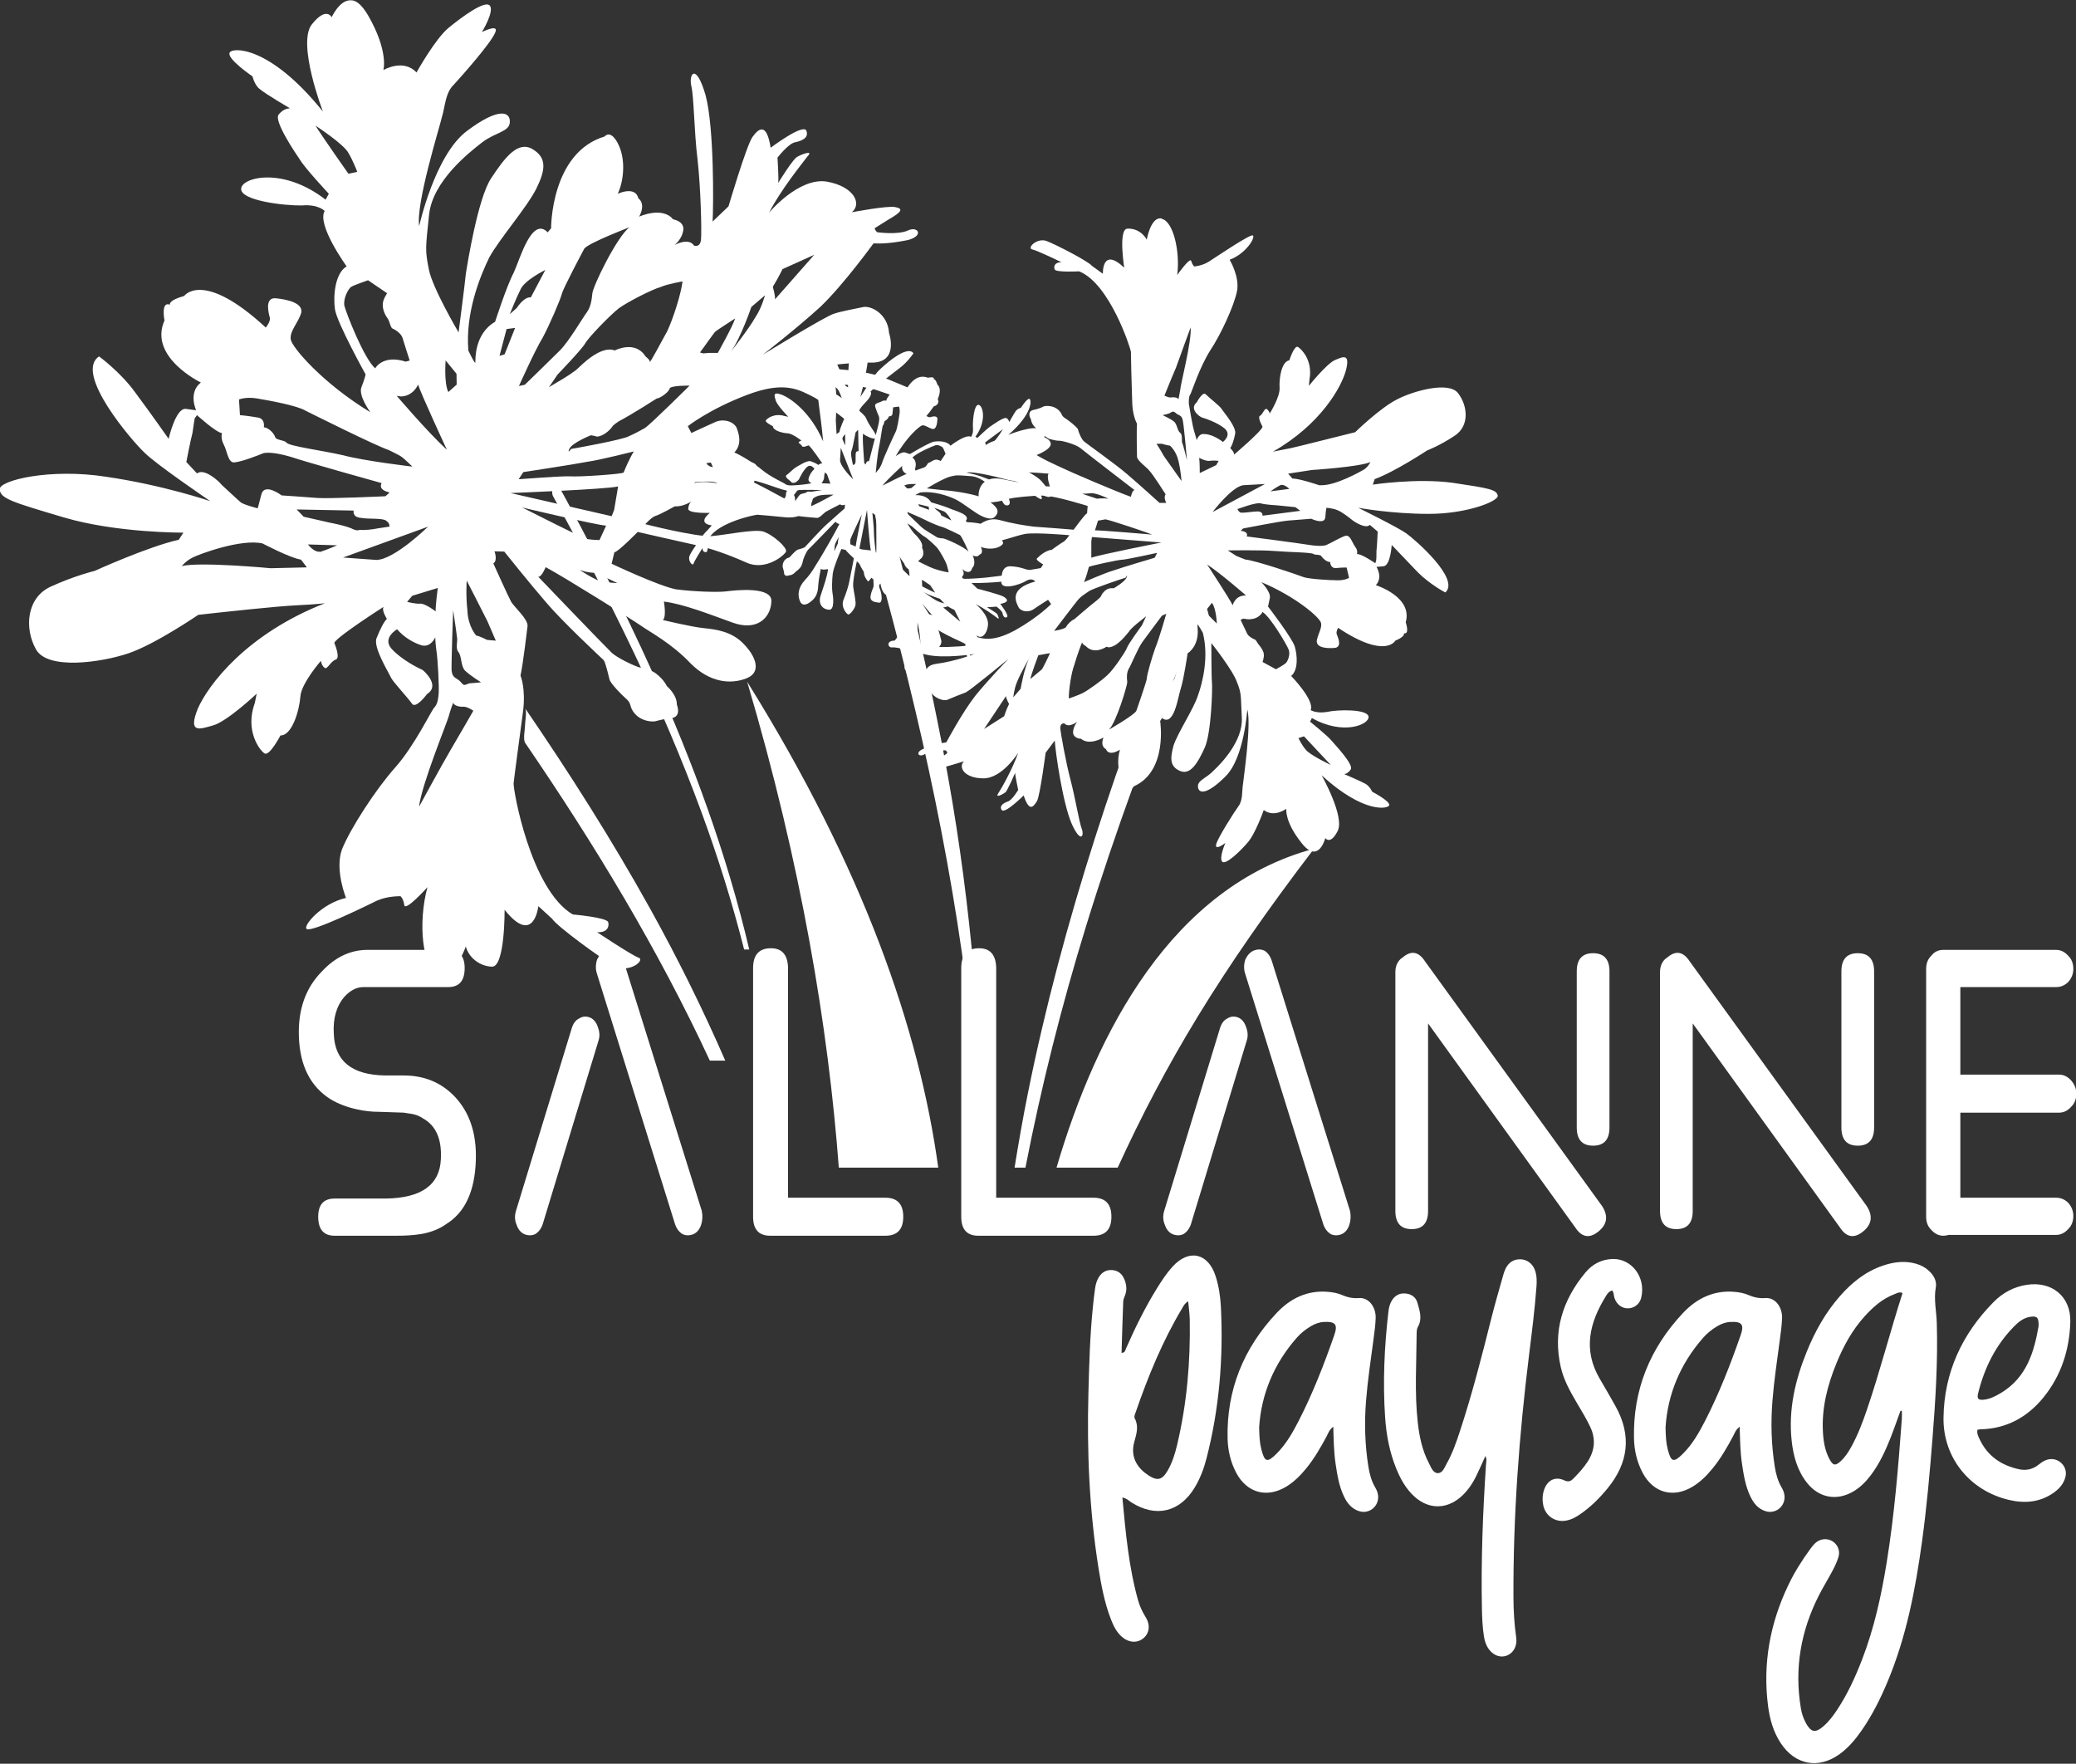<?xml version="1.0" encoding="UTF-8" standalone="no"?>
<svg xmlns="http://www.w3.org/2000/svg" xmlns:xlink="http://www.w3.org/1999/xlink" xmlns:serif="http://www.serif.com/" width="100%" height="100%" viewBox="0 0 950 807" version="1.1" xml:space="preserve" style="fill-rule:evenodd;clip-rule:evenodd;stroke-linejoin:round;stroke-miterlimit:2;">
    <rect x="0" y="0" width="950" height="807" fill="#333333" stroke="none"/>
    <g transform="matrix(1,0,0,1,-2650.06,-622.416)">
        <g transform="matrix(1.458,0,0,1.458,2509.35,587.108)">
            <g>
                <g transform="matrix(1,0,0,1,418.357,209.253)">
                    <path d="M0,181.389C4.973,155.842 11.334,130.569 19.007,105.658C28.069,76.239 38.745,47.343 50.331,18.831C51.285,16.484 50.424,11.941 50.424,9.415C50.424,7.196 50.423,4.977 50.397,2.758C50.389,2.056 50.082,0.613 50.331,0C29.489,51.29 11.642,103.951 0.716,158.304C-0.826,165.978 -2.165,173.678 -3.416,181.389L0,181.389Z" style="fill:white;"></path>
                </g>
                <g transform="matrix(1,0,0,1,371.678,362.396)">
                    <path d="M0,-162.099C13.871,-112.396 25.049,-61.815 30.27,-10.419C31.422,0.925 32.286,12.297 32.847,23.685C32.921,25.204 32.949,26.727 33.014,28.246L33.681,28.246C32.969,-12.645 29.729,-53.269 22.497,-93.763C16.682,-126.323 8.888,-158.496 0,-190.345C0.256,-189.427 -0.092,-186.906 -0.1,-186.208C-0.135,-182.88 -0.143,-179.55 -0.141,-176.222C-0.14,-172.893 -0.135,-169.564 -0.1,-166.235C-0.086,-164.97 -0.338,-163.311 0,-162.099" style="fill:white;"></path>
                </g>
                <g transform="matrix(0.744,0,0,0.685,270.098,315.741)">
                    <path d="M0,-198.221C23.86,-151.295 45.786,-103.221 62.668,-53.306C69.639,-32.698 75.666,-11.764 80.601,9.415L82.76,9.415C73.38,-33.917 59.126,-76.104 42.152,-117.039C29.39,-147.818 15.099,-177.941 0,-207.636C1.253,-205.172 -1.282,-200.742 0,-198.221" style="fill:white;"></path>
                </g>
                <g transform="matrix(0.793,0,0,0.767,319.299,246.522)">
                    <path d="M0,144.12L6.108,144.12C-2.832,122.9 -12.793,102.107 -23.72,81.79C-38.812,53.729 -55.512,26.566 -73.087,0C-72.354,1.108 -73.157,5.674 -73.157,7.062C-73.157,8.644 -73.99,12.758 -73.087,14.123C-45.636,55.619 -20.394,98.699 0,144.12" style="fill:white;"></path>
                </g>
                <g transform="matrix(1,0,0,1,390.99,238.17)">
                    <path d="M0,152.472C-5.934,109.307 -23.408,58.645 -59.973,0C-42.937,57.527 -34.511,108.573 -31.207,152.472L0,152.472Z" style="fill:white;"></path>
                </g>
                <g transform="matrix(1,0,0,1,447.317,290.556)">
                    <path d="M0,100.086C14.849,67.665 31.908,38.9 61.62,0C17.009,11.941 -6.673,57.483 -19.206,100.086L0,100.086Z" style="fill:white;"></path>
                </g>
                <g transform="matrix(1,0,0,1,408.178,195.673)">
                    <path d="M0,-32.683C-1.003,-32.078 -2.235,-31.645 -2.235,-31.645L-2.433,-32.627C-2.433,-32.627 1.595,-35.692 3.11,-36.762C3.11,-36.762 1.005,-33.29 0,-32.683M-16.416,-26.784C-16.416,-26.784 -17.206,-27.196 -17.749,-27.218C-18.289,-27.243 -18.952,-26.897 -19.397,-26.595C-19.841,-26.29 -20.444,-26.205 -20.567,-25.888C-20.686,-25.567 -21.204,-24.871 -21.641,-24.746C-22.14,-24.604 -24.338,-23.786 -24.338,-23.786L-24.476,-24.273C-23.655,-26.997 -25.295,-27.827 -25.295,-27.827C-24.206,-29.191 -18.908,-31.494 -18.031,-31.725C-17.159,-31.954 -16.045,-31.313 -15.794,-31.035C-15.535,-30.755 -14.905,-29.043 -14.905,-29.043L-16.416,-26.784ZM-25.668,-18.269L-26.916,-18.155L-27.85,-19.07C-26.845,-19.729 -24.148,-19.554 -24.148,-19.554L-25.668,-18.269ZM-21.139,-8.22C-19.708,-7.452 -16.52,-6.172 -15.824,-6.036C-15.122,-5.893 -10.414,-3.575 -10.414,-3.575C-9.73,-3.107 -7.674,1.692 -7.674,1.692C-8.8,0.233 -15.009,-2.477 -15.709,-2.506C-16.411,-2.542 -17.279,-2.576 -17.903,-3.035C-18.533,-3.5 -21.386,-5.036 -22.477,-6.058C-23.572,-7.083 -26.684,-10.087 -26.684,-10.087L-26.921,-10.802C-26.921,-10.802 -22.562,-8.981 -21.139,-8.22M-20.194,-12.45L-20.074,-11.469L-23.217,-12.636L-23.405,-13.243L-20.194,-12.45ZM-15.436,-10.993C-14.373,-10.57 -13.077,-8.129 -13.077,-8.129L-16.307,-9.731C-16.27,-10.541 -17.699,-11.366 -17.699,-11.366L-18.419,-12.101C-18.419,-12.101 -16.507,-11.418 -15.436,-10.993M-15.648,19.139C-15.273,19.205 -14.17,18.826 -14.17,18.826C-13.228,19.461 -12.109,19.95 -12.109,19.95L-10.271,23.653L-15.648,19.139ZM-17.926,16.925C-19.197,16.221 -22.027,14.146 -22.027,14.146C-20.402,15.296 -16.667,16.442 -16.667,16.442L-15.271,17.907C-15.271,17.907 -16.667,17.632 -17.926,16.925M-22.23,12.562C-22.203,11.923 -22.383,10.407 -22.238,10.51C-21.615,10.971 -19.77,12.082 -19.671,12.249C-19.567,12.409 -18.146,14.538 -18.146,14.538C-18.893,14.287 -22.23,12.562 -22.23,12.562M-23.548,4.607C-23.282,4.616 -22.875,4.043 -22.875,4.043C-21.036,2.773 -22.277,0.39 -22.277,0.39C-21.771,-1.265 -24.211,-3.537 -24.582,-3.88C-24.942,-4.22 -25.807,-5.452 -25.807,-5.452L-26.916,-7.228L-25.396,-6.244C-25.396,-6.244 -22.324,-3.453 -21.586,-3.099C-20.843,-2.739 -18.135,-0.344 -17.312,0.721C-16.497,1.783 -14.943,4.611 -14.605,5.55C-14.27,6.484 -13.914,8.174 -13.914,8.174C-15.421,7.999 -18.417,7.16 -19.793,6.506C-21.169,5.848 -23.822,4.598 -23.548,4.607M-31.379,4.256C-31.734,3.754 -32.087,3.038 -32.437,2.421C-32.786,1.812 -34.143,-4.145 -34.132,-4.363C-34.132,-4.363 -34.816,-4.822 -34.123,-4.577C-33.429,-4.33 -32.447,-2.121 -32.447,-2.121L-32.521,-1.634C-32.627,-0.501 -31.479,0.306 -31.317,0.366C-31.158,0.427 -30.701,1.152 -30.701,1.152C-29.794,2.702 -27.811,5.497 -27.811,5.497C-27.78,5.99 -27.008,6.942 -26.637,7.065C-26.261,7.192 -26.201,9.359 -26.201,9.359C-26.201,9.359 -31.025,4.763 -31.379,4.256M-36.738,1.91C-36.899,1.843 -37.422,-3.425 -37.382,-4.396C-37.336,-5.367 -37.867,-10.484 -37.867,-10.484L-37.027,-9.902C-37.027,-9.902 -35.942,-3.954 -35.629,-2.373C-35.322,-0.786 -34.199,3.053 -34.199,3.053C-34.199,3.053 -35.146,2.522 -36.738,1.91M-38.927,-26.657C-38.927,-26.657 -39.615,-27.115 -39.941,-25.831L-40.004,-25.671L-40.416,-26.178C-40.416,-26.178 -40.927,-32.859 -40.864,-34.204C-40.805,-35.554 -40.68,-38.415 -40.68,-38.415C-40.68,-38.415 -39.231,-40.52 -40.68,-40.851C-42.122,-41.187 -42.338,-41.255 -42.338,-41.255C-42.338,-41.255 -42.064,-42.592 -41.712,-43.173C-41.363,-43.752 -40.277,-44.949 -39.715,-45.519C-39.145,-46.087 -37.771,-47.816 -38.444,-48.547L-37.136,-49.839C-37.136,-49.839 -34.507,-49.4 -33.649,-49.252C-32.79,-49.11 -32.029,-49.067 -31.877,-48.959C-31.716,-48.84 -31.506,-48.779 -31.506,-48.779C-31.506,-48.779 -33.498,-46.486 -33.535,-45.675C-33.535,-45.675 -34.123,-45.974 -34.895,-45.523C-35.675,-45.068 -37.136,-44.97 -37.015,-44.098C-36.894,-43.226 -35.96,-41.127 -35.814,-40.743C-35.668,-40.364 -35.601,-39.492 -36.117,-37.568C-36.633,-35.645 -38.927,-26.657 -38.927,-26.657M-41.24,0.949L-41.937,0.697L-39.558,-11.418C-39.558,-11.418 -38.757,-0.236 -38.34,1.295C-38.34,1.295 -40.647,0.982 -41.24,0.949M-43.098,0.058L-44.793,-0.673C-44.793,-0.673 -44.812,-1.535 -44.793,-2.022C-44.769,-2.506 -41.425,-9.556 -41.188,-9.982C-41.188,-9.982 -42.983,-1.345 -43.098,0.058M-48.005,-27.055L-47.777,-30.943L-43.893,-21.027C-43.893,-21.027 -47.986,-24.946 -48.005,-27.055M-46.39,-31.692C-46.39,-31.692 -46.983,-32.906 -47.229,-33.569C-47.464,-34.228 -46.396,-35.156 -46.396,-35.156L-46.39,-31.692ZM-49.1,-35.224L-49.345,-39.449C-49.345,-39.449 -48.858,-47.925 -49.471,-49.958C-49.471,-49.958 -48.839,-49.604 -48.392,-48.774C-47.939,-47.94 -45.941,-43.036 -46.481,-40.514C-46.481,-40.514 -48.038,-37.174 -48.205,-35.881L-49.1,-35.224ZM-54.823,-13.669C-56.042,-13.076 -57.093,-12.583 -57.093,-12.583L-56.995,-13.549C-56.995,-13.549 -56.572,-14.56 -56.553,-14.943C-56.553,-14.943 -55.537,-15.923 -53.633,-16.103C-51.73,-16.293 -50.058,-16.218 -50.058,-16.218C-50.058,-16.218 -53.606,-14.266 -54.823,-13.669M-58.52,-16.976C-58.968,-16.559 -60.211,-16.672 -60.721,-16.1C-61.236,-15.522 -62.049,-14.208 -62.049,-14.208C-62.049,-14.208 -62.167,-15.241 -62.211,-15.512C-62.248,-15.787 -62.728,-16.022 -62.165,-16.539C-61.595,-17.056 -61.795,-17.555 -60.813,-17.674C-59.838,-17.786 -53.616,-17.677 -53.616,-17.677C-53.616,-17.677 -56.338,-17.256 -56.78,-17.166C-57.216,-17.075 -58.068,-17.388 -58.52,-16.976M-53.008,-21.595C-53.034,-22.245 -52.773,-23.212 -52.773,-23.212L-52.101,-22.637L-51.038,-19.671C-51.038,-19.671 -53.142,-19.819 -53.791,-19.79C-53.791,-19.79 -52.982,-20.946 -53.008,-21.595M-44.469,-29.821C-44.109,-30.613 -43.75,-32.654 -43.75,-32.654L-43.126,-35.766L-42.328,-36.597L-42.197,-29.831C-42.197,-29.831 -42.999,-30.081 -43.098,-29.053C-43.196,-28.03 -42.999,-26.405 -43.286,-25.983C-43.579,-25.561 -43.959,-25.523 -43.959,-25.523C-43.95,-25.685 -44.833,-29.03 -44.469,-29.821M-29.503,-43.869C-29.503,-43.869 -29.162,-43.098 -29.329,-41.751C-29.498,-40.411 -30.028,-36.971 -30.566,-35.914C-31.101,-34.848 -34.507,-27.537 -34.903,-25.93C-34.903,-25.93 -35.506,-24.604 -35.733,-24.343C-35.96,-24.082 -36.818,-23.037 -36.818,-23.037C-36.818,-23.037 -36.294,-28.807 -35.744,-31.323C-35.204,-33.848 -34.804,-37.833 -34.473,-38.088C-34.132,-38.34 -34.256,-39.269 -33.868,-39.411C-33.487,-39.558 -32.753,-40.23 -32.673,-40.823C-32.673,-40.823 -31.65,-40.668 -31.554,-41.634C-31.455,-42.604 -31.356,-43.627 -31.356,-43.627L-29.503,-43.869ZM-28.495,-25.268C-28.849,-23.333 -27.091,-22.719 -27.091,-22.719C-28.077,-22.434 -34.724,-19.051 -34.724,-19.051C-32.72,-21.452 -28.495,-25.268 -28.495,-25.268M-48.678,-0.956L-49.815,1.542C-49.815,1.542 -49.796,0.949 -49.692,-0.068C-49.594,-1.099 -48.375,-2.936 -48.375,-2.936C-48.688,-2.031 -48.678,-0.956 -48.678,-0.956M-64.998,-16.124C-64.958,-15.692 -65.479,-15.009 -65.479,-15.009C-65.479,-15.009 -68.493,-16.606 -70.181,-17.544C-71.866,-18.486 -77.004,-21.04 -77.004,-21.04C-74.47,-20.881 -66.916,-17.999 -66.163,-17.857C-65.415,-17.715 -64.562,-17.408 -64.562,-17.408C-64.883,-17.312 -65.034,-16.559 -64.998,-16.124M15.202,-20.477C13.895,-21.993 9.763,-24.05 9.763,-24.05C11.375,-25.685 9.943,-28.017 9.943,-28.017C9.943,-28.017 12.189,-27.429 16.357,-30.001C20.536,-32.574 15.989,-34.318 15.989,-34.318C15.989,-34.318 17.315,-34.99 15.033,-36.634C12.752,-38.282 4.811,-34.982 4.811,-34.982C12.577,-41.699 12.126,-46.1 11.4,-46.291C10.68,-46.495 8.764,-43.491 8.764,-43.491C8.764,-43.491 7.696,-43.216 7.175,-42.506C6.653,-41.799 5.071,-38.947 5.071,-38.947C5.071,-38.947 5.101,-39.597 4.312,-40.202C3.527,-40.805 -0.083,-38.122 -1.003,-37.517C-1.922,-36.904 -4.889,-34.039 -4.889,-34.039L-5.52,-34.388C-1.804,-39.501 -3.21,-44.348 -4.584,-44.41C-5.967,-44.476 -6.448,-39.141 -6.292,-37.185C-6.13,-35.232 -6.902,-34.37 -6.902,-34.37C-8.564,-35.336 -13.361,-31.575 -13.361,-31.575C-14.27,-32.992 -16.943,-33.113 -18.495,-32.859C-20.051,-32.603 -26.052,-28.969 -26.052,-28.969C-26.052,-28.969 -26.543,-29.073 -27.575,-29.451C-28.617,-29.821 -30.55,-28.275 -30.55,-28.275C-27.292,-34.058 -23.063,-37.848 -22.164,-37.971C-21.268,-38.099 -20.253,-37.157 -19.046,-36.857C-17.843,-36.564 -17.515,-38.496 -17.455,-39.87C-17.386,-41.249 -19.208,-40.682 -19.701,-40.543C-20.194,-40.402 -20.895,-40.922 -20.895,-40.922C-14.298,-48.655 -17.455,-50.749 -17.455,-50.749C-18.022,-52.641 -18.6,-52.428 -18.6,-52.428C-18.231,-53.454 -20.444,-52.91 -20.444,-52.91C-24.907,-54.734 -27.623,-48.443 -27.623,-48.443C-28.94,-49.878 -30.928,-48.915 -30.928,-48.915L-30.797,-50.124C-30.66,-51.337 -34.444,-51.996 -34.444,-51.996C-34.444,-51.996 -31.42,-54.294 -29.063,-56.137C-26.712,-57.976 -24.969,-60.58 -24.969,-60.58C-27.033,-63.51 -34.903,-56.231 -36.186,-54.829C-37.469,-53.427 -41.652,-46.872 -41.652,-46.872C-41.652,-46.872 -39.937,-52.564 -39.156,-59.264C-38.368,-65.964 -39.97,-71.888 -41.032,-71.768C-42.094,-71.65 -42.472,-70.451 -44.13,-64.117C-45.793,-57.777 -45.5,-49.892 -45.5,-49.892L-46.366,-50.417C-47.261,-54.029 -50.394,-60.249 -50.394,-60.249C-50.394,-60.249 -50.939,-62.542 -52.355,-65.371C-53.772,-68.195 -57.417,-68.357 -59.838,-66.921C-62.254,-65.491 -61.161,-59.108 -60,-55.972C-58.839,-52.835 -55.084,-47.878 -55.084,-47.878C-54.677,-44.287 -53.871,-38.658 -53.655,-36.294C-53.436,-33.929 -53.313,-32.948 -53.313,-32.948C-57.213,-42.055 -63.424,-46.468 -66.294,-47.57C-69.172,-48.67 -68.666,-47.27 -68.167,-45.704C-67.669,-44.14 -64.258,-40.661 -64.258,-40.661L-65.3,-40.871C-68.712,-41.946 -70.961,-40.064 -71.308,-39.509C-71.659,-38.961 -69.09,-37.711 -69.09,-37.711C-69.072,-36.332 -66.105,-35.554 -64.487,-35.474C-62.864,-35.403 -60.121,-33.172 -60.121,-33.172C-60.121,-33.172 -60.696,-33.033 -60.951,-32.716C-61.21,-32.408 -60.174,-32.034 -59.955,-31.459C-59.738,-30.881 -57.918,-31.692 -57.918,-31.692C-57.197,-31.412 -53.545,-25.978 -53.545,-25.978C-53.936,-26.244 -54.863,-25.553 -54.863,-25.553C-55.254,-25.892 -56.128,-26.334 -57.245,-26.708C-58.364,-27.087 -61.292,-25.102 -61.875,-24.808C-62.457,-24.509 -64.069,-22.874 -64.826,-22.34C-65.58,-21.805 -63.611,-20.5 -63.611,-20.5C-62.618,-19 -60.998,-20.795 -60.817,-21.188C-60.639,-21.585 -59.652,-23.733 -58.382,-24.888C-57.111,-26.054 -56.053,-24.302 -56.053,-24.302C-56.982,-23.45 -57.686,-22.265 -57.894,-21.217C-58.108,-20.17 -56.902,-19.795 -56.902,-19.795C-56.902,-19.795 -57.396,-19.743 -58.458,-19.539C-59.525,-19.345 -62.864,-19.09 -63.594,-19.118C-64.314,-19.155 -64.883,-19.259 -65.271,-19.601C-65.66,-19.943 -69.8,-21.757 -72.464,-23.978C-75.126,-26.211 -79.865,-29.101 -82.347,-29.939C-84.821,-30.782 -88.053,-29.301 -88.053,-29.301C-88.815,-32.258 -91.559,-34.409 -91.909,-33.858C-92.261,-33.308 -88.815,-26.822 -88.223,-25.577C-87.626,-24.329 -87.692,-22.874 -87.692,-22.874C-87.692,-22.874 -87.868,-22.558 -88.687,-22.431C-89.503,-22.306 -86.451,-19.734 -86.451,-19.734C-90.706,-20.734 -96.012,-20.079 -96.754,-18.169C-97.481,-16.251 -93.323,-15.004 -93.323,-15.004C-94.64,-14.578 -95.586,-13.323 -95.653,-11.788C-95.721,-10.243 -88.897,-10.508 -88.897,-10.508C-93.109,-6.964 -88.252,-6.585 -88.252,-6.585L-89.795,-4.863C-90.631,-4.334 -94.364,1.1 -95.17,2.77C-95.977,4.436 -94.27,6.379 -93.985,5.417C-93.702,4.456 -91.17,0.508 -91.17,0.508C-91.223,1.722 -90.422,1.92 -89.929,1.783C-89.435,1.641 -89.173,-2.486 -89.173,-2.486C-86.347,-7.557 -74.634,-9.954 -73.904,-9.919C-73.176,-9.892 -68.243,-9.429 -65.415,-9.139C-62.59,-8.85 -61.099,-9.508 -61.099,-9.508C-59.804,-9.29 -55.277,-8.93 -55.277,-8.93C-54.503,-8.787 -53.127,-10.456 -52.461,-10.865C-51.797,-11.266 -47.968,-13.204 -47.968,-13.204C-47.566,-12.645 -46.459,-13.082 -46.459,-13.082L-46.565,-11.896C-46.565,-11.896 -50.12,-8.808 -52.317,-6.794C-54.517,-4.778 -58.677,-0.099 -59.013,0.21C-59.349,0.517 -60.774,0.893 -61.267,1.028C-61.765,1.171 -63.068,2.522 -63.472,3.044C-63.868,3.565 -64.307,3.602 -64.307,3.602C-66.066,4.226 -66.152,6.227 -65.958,6.72C-65.765,7.217 -65.595,8.193 -65.595,8.193C-65.556,9.824 -63.954,9.084 -63.954,9.084C-62.764,9.079 -61.841,7.881 -61.841,7.881C-60.79,7.222 -60.174,6.194 -60.174,6.194C-60.174,6.194 -59.718,5.076 -59.699,4.672C-59.682,4.266 -58.672,1.631 -57.91,0.94C-57.146,0.238 -49.408,-7.774 -49.408,-7.774C-49.424,-7.368 -48.224,-6.994 -48.224,-6.994C-49.379,-4.605 -54.041,3.466 -54.737,4.487C-55.434,5.506 -56.773,8.213 -58.989,10.547C-61.202,12.884 -61.393,15.315 -60.586,17.211C-59.775,19.115 -57.947,18.145 -56.506,16.745C-55.062,15.348 -54.894,13.41 -54.829,11.951C-54.761,10.487 -54.041,7.033 -54.041,7.033C-53.658,7.544 -51.777,7.137 -51.777,7.137C-52.042,9.476 -53.151,12.515 -54.09,15.395C-55.027,18.276 -53.313,19.813 -51.452,19.898C-49.589,19.977 -50.196,15.49 -50.4,14.5C-50.598,13.52 -50.545,10.52 -50.29,8.501C-50.04,6.484 -47.592,0.831 -47.592,0.831L-46.228,1.129C-46.087,1.546 -43.671,3.763 -43.671,3.763C-43.671,3.763 -44.707,8.913 -45.03,10.687C-45.352,12.453 -46.012,14.457 -46.924,16.77C-47.846,19.083 -45.913,21.281 -45.427,21.38C-44.944,21.484 -43.491,19.764 -43.192,18.56C-42.896,17.353 -43.732,14.315 -43.898,12.524C-44.063,10.728 -42.737,4.696 -42.737,4.696C-42.737,4.696 -41.874,5.388 -41.734,5.881C-41.59,6.368 -40.528,8.043 -40.528,8.043C-40.596,9.42 -39.359,10.861 -39.359,10.861C-39.134,11.348 -38.178,9.851 -38.178,9.851L-37.555,10.368C-37.555,10.368 -37.45,11.671 -37.478,12.401C-37.515,13.135 -38.101,13.676 -38.436,15.609C-38.762,17.542 -36.331,17.564 -36.331,17.564C-34.179,18.475 -35.047,14.296 -35.563,13.216C-36.088,12.141 -35.336,11.682 -35.336,11.682C-34.503,16.674 -31.85,15.41 -31.025,15.046C-30.189,14.671 -29.974,13.387 -30.417,12.473C-30.868,11.563 -31.758,9.738 -31.758,9.738L-31.009,9.282C-31.009,9.282 -28.924,11.729 -27.091,16.192C-25.263,20.659 -26.313,22.399 -27.211,24.228C-28.105,26.048 -30.427,29.031 -31.033,29.817C-31.635,30.602 -32.094,31.88 -31.437,31.582C-30.773,31.288 -30.347,30.818 -29.353,30.378C-28.355,29.937 -25.356,24.544 -25.356,24.544C-25.366,26.583 -25.614,30.297 -26.086,31.822C-26.562,33.343 -27.509,36.304 -27.735,37.751C-27.962,39.205 -26.574,39.107 -26.532,38.135C-26.485,37.163 -25.679,35.41 -24.57,32.378C-23.462,29.34 -23.708,23.897 -23.708,23.897C-23.708,23.897 -22.805,27.339 -22.794,30.748C-22.783,34.159 -19.236,32.775 -19.236,32.775C-16.951,32.552 -15.967,30.486 -16.246,29.501C-16.524,28.515 -16.868,27.037 -17.151,26.127C-17.436,25.227 -22.226,17.954 -22.226,17.954C-22.226,17.954 -19.069,21.824 -16.346,24.544C-13.625,27.259 -8.665,30.648 -8.665,30.648C-8.706,31.539 -8.597,32.761 -8.114,34.655C-7.632,36.542 -6.461,35.86 -7.058,34.693C-7.655,33.534 -7.302,30.955 -7.302,30.955C-6.878,30.567 -6.803,30.733 -6.803,30.733L-5.816,32.32C-4.836,33.903 -4.429,34.007 -4.308,33.031C-4.187,32.063 -5.054,27.89 -5.054,27.89C-4.054,29.155 -1.979,28.108 -1.586,24.796C-1.192,21.488 -5.429,18.134 -5.429,18.134C-2.733,19.466 0.493,21.807 1.357,22.493C2.219,23.185 1.556,21.692 1.329,21.276C1.101,20.859 -1.904,19.1 -1.904,19.1C-1.411,19.123 1.109,18.911 1.109,18.911C1.109,18.911 2.839,20.21 2.966,20.939C3.1,21.678 3.541,22.673 4.371,22.222C5.206,21.773 2.286,18.072 2.286,18.072C5.317,17.471 4.464,16.547 3.441,15.85C2.414,15.159 -4.889,13.282 -4.889,13.282L-6.756,11.501C-4.812,11.586 4.451,11.348 8.241,10.136C12.026,8.922 10.605,8.132 9.287,8.477C7.97,8.823 3.905,8.97 0.561,9.473C-2.793,9.966 -7.835,10.231 -8.892,10.188C-9.943,10.136 -9.664,9.416 -9.664,9.416C-8.66,8.733 -9.647,7.065 -9.647,7.065C-9.647,7.065 -8.874,7.994 -7.821,8.043C-6.769,8.084 -6.547,6.8 -6.547,6.8C-5.108,5.484 -6.367,2.834 -6.367,2.834C-4.784,3.635 -4.249,2.602 -4.249,2.602C-2.776,2.181 -3.818,0.18 -3.818,0.18C-2.218,0.822 0.366,1.019 2.113,0.044C3.859,-0.933 2.919,-1.624 2.919,-1.624C0.847,-7.887 -8.099,-7.557 -8.099,-7.557L-8.564,-7.983C-6.774,-9.93 -11.919,-11.133 -13.507,-11.853C-15.104,-12.579 -19.424,-13.824 -19.424,-13.824C-20.937,-16.321 -23.955,-16.052 -24.275,-16.07C-24.599,-16.086 -22.86,-16.899 -22.86,-16.899C-18.533,-17.435 -14.141,-15.863 -11.835,-14.782C-9.531,-13.712 -5.7,-10.452 -3.466,-9.461C-1.239,-8.471 0.215,-8.319 1.185,-10.063C2.153,-11.805 0.035,-13.361 -2.416,-14.853C-4.865,-16.341 -12.853,-17.426 -13.826,-17.473C-14.802,-17.511 -20.774,-18.19 -20.774,-18.19C-20.774,-18.19 -15.597,-21.363 -13.379,-21.913C-11.17,-22.469 -10.935,-22.292 -6.967,-22.036C-3.003,-21.775 0.541,-17.558 1.779,-16.042C3.005,-14.527 3.1,-12.896 4.312,-12.849C5.525,-12.792 6,-14.228 3.075,-17.937C0.163,-21.632 -8.376,-23.155 -8.376,-23.155C-5.676,-23.681 3.465,-21.164 4.672,-20.86C5.873,-20.568 7.497,-20.576 8.51,-19.639C9.524,-18.701 13.595,-15.352 14.795,-14.891C15.989,-14.435 14.784,-16.521 14.784,-16.521C14.784,-16.521 17.315,-15.029 17.998,-15.644C18.671,-16.266 16.518,-18.962 15.202,-20.477" style="fill:white;"></path>
                </g>
                <g transform="matrix(191.236,0,0,-191.236,375.351,194.66)">
                    <path d="M0.424,0.498C0.418,0.509 0.406,0.517 0.392,0.516C0.377,0.515 0.387,0.452 0.387,0.452C0.35,0.487 0.352,0.442 0.352,0.442L0.334,0.455C0.329,0.462 0.275,0.49 0.259,0.496C0.243,0.501 0.227,0.484 0.236,0.482C0.245,0.48 0.284,0.461 0.284,0.461C0.272,0.461 0.271,0.453 0.273,0.449C0.275,0.444 0.313,0.446 0.313,0.446C0.363,0.426 0.397,0.321 0.398,0.314C0.398,0.307 0.399,0.262 0.4,0.235C0.4,0.209 0.408,0.196 0.408,0.196C0.407,0.184 0.408,0.142 0.408,0.142C0.408,0.135 0.425,0.124 0.429,0.118C0.434,0.113 0.455,0.08 0.455,0.08C0.451,0.075 0.456,0.066 0.456,0.066L0.445,0.066C0.445,0.066 0.413,0.095 0.392,0.113C0.371,0.131 0.324,0.164 0.321,0.167C0.317,0.17 0.312,0.182 0.311,0.187C0.309,0.191 0.295,0.202 0.29,0.205C0.285,0.208 0.284,0.212 0.284,0.212C0.276,0.227 0.258,0.226 0.254,0.224C0.249,0.221 0.24,0.219 0.24,0.219C0.225,0.217 0.234,0.203 0.234,0.203C0.235,0.192 0.247,0.185 0.247,0.185C0.254,0.176 0.264,0.171 0.264,0.171C0.264,0.171 0.275,0.168 0.279,0.168C0.283,0.169 0.308,0.162 0.315,0.156C0.322,0.15 0.404,0.087 0.404,0.087C0.4,0.087 0.398,0.076 0.398,0.076C0.375,0.084 0.296,0.118 0.286,0.123C0.276,0.128 0.25,0.138 0.226,0.156C0.202,0.173 0.18,0.173 0.163,0.163C0.146,0.154 0.157,0.138 0.172,0.126C0.186,0.114 0.204,0.115 0.217,0.116C0.231,0.117 0.263,0.114 0.263,0.114C0.259,0.11 0.265,0.093 0.265,0.093C0.243,0.093 0.214,0.1 0.187,0.105C0.159,0.111 0.147,0.094 0.148,0.076C0.149,0.059 0.19,0.07 0.199,0.073C0.207,0.075 0.235,0.078 0.254,0.078C0.273,0.078 0.327,0.061 0.327,0.061L0.326,0.049C0.322,0.047 0.304,0.022 0.304,0.022C0.304,0.022 0.256,0.026 0.239,0.027C0.223,0.029 0.204,0.032 0.182,0.038C0.159,0.044 0.141,0.024 0.141,0.02C0.14,0.015 0.158,0.004 0.169,0.002C0.181,0.001 0.208,0.012 0.224,0.015C0.24,0.018 0.297,0.013 0.297,0.013C0.297,0.013 0.291,0.004 0.287,0.002C0.283,0 0.268,-0.011 0.268,-0.011C0.256,-0.012 0.244,-0.025 0.244,-0.025C0.24,-0.027 0.254,-0.035 0.254,-0.035L0.25,-0.041C0.25,-0.041 0.238,-0.043 0.232,-0.044C0.225,-0.044 0.219,-0.039 0.201,-0.038C0.183,-0.037 0.186,-0.06 0.186,-0.06C0.18,-0.08 0.217,-0.068 0.226,-0.062C0.236,-0.056 0.241,-0.063 0.241,-0.063C0.196,-0.075 0.21,-0.098 0.214,-0.106C0.219,-0.113 0.231,-0.114 0.239,-0.108C0.246,-0.103 0.262,-0.093 0.262,-0.093L0.267,-0.1C0.267,-0.1 0.247,-0.121 0.208,-0.143C0.169,-0.164 0.152,-0.157 0.134,-0.15C0.117,-0.144 0.087,-0.126 0.079,-0.121C0.071,-0.117 0.059,-0.114 0.062,-0.12C0.066,-0.125 0.07,-0.129 0.075,-0.137C0.081,-0.146 0.133,-0.168 0.133,-0.168C0.115,-0.17 0.08,-0.172 0.066,-0.169C0.051,-0.166 0.023,-0.161 0.01,-0.16C0.003,-0.16 -0,-0.163 -0,-0.166C0,-0.169 0.003,-0.172 0.007,-0.171C0.016,-0.171 0.033,-0.176 0.062,-0.183C0.091,-0.19 0.141,-0.182 0.141,-0.182C0.141,-0.182 0.11,-0.194 0.079,-0.198C0.048,-0.202 0.064,-0.233 0.064,-0.233C0.069,-0.253 0.089,-0.26 0.097,-0.257C0.106,-0.253 0.119,-0.248 0.127,-0.245C0.135,-0.241 0.197,-0.19 0.197,-0.19C0.197,-0.19 0.165,-0.223 0.143,-0.25C0.121,-0.278 0.095,-0.327 0.095,-0.327C0.087,-0.328 0.076,-0.33 0.059,-0.337C0.042,-0.343 0.05,-0.353 0.06,-0.346C0.07,-0.34 0.094,-0.34 0.094,-0.34C0.098,-0.344 0.096,-0.345 0.096,-0.345L0.083,-0.355C0.069,-0.366 0.069,-0.37 0.078,-0.37C0.087,-0.37 0.124,-0.358 0.124,-0.358C0.114,-0.368 0.125,-0.386 0.156,-0.386C0.187,-0.386 0.213,-0.344 0.213,-0.344C0.204,-0.37 0.186,-0.402 0.18,-0.411C0.175,-0.419 0.188,-0.412 0.192,-0.409C0.195,-0.407 0.208,-0.377 0.208,-0.377C0.208,-0.382 0.213,-0.405 0.213,-0.405C0.213,-0.405 0.203,-0.422 0.196,-0.424C0.19,-0.426 0.181,-0.431 0.186,-0.438C0.191,-0.445 0.222,-0.414 0.222,-0.414C0.231,-0.442 0.238,-0.433 0.244,-0.423C0.249,-0.413 0.258,-0.344 0.258,-0.344L0.273,-0.324C0.274,-0.342 0.286,-0.427 0.301,-0.461C0.316,-0.494 0.322,-0.48 0.317,-0.468C0.313,-0.457 0.307,-0.42 0.299,-0.389C0.291,-0.359 0.283,-0.313 0.282,-0.304C0.282,-0.294 0.289,-0.296 0.289,-0.296C0.296,-0.304 0.31,-0.293 0.31,-0.293C0.31,-0.293 0.303,-0.301 0.303,-0.311C0.304,-0.321 0.316,-0.321 0.316,-0.321C0.33,-0.333 0.353,-0.319 0.353,-0.319C0.347,-0.334 0.357,-0.338 0.357,-0.338C0.362,-0.351 0.38,-0.339 0.38,-0.339C0.375,-0.355 0.376,-0.379 0.387,-0.394C0.398,-0.409 0.403,-0.399 0.403,-0.399C0.459,-0.374 0.446,-0.292 0.446,-0.292L0.449,-0.287C0.469,-0.302 0.475,-0.253 0.48,-0.238C0.485,-0.222 0.491,-0.181 0.491,-0.181C0.513,-0.165 0.507,-0.137 0.507,-0.134C0.507,-0.131 0.516,-0.147 0.516,-0.147C0.526,-0.186 0.516,-0.228 0.508,-0.25C0.501,-0.272 0.475,-0.311 0.468,-0.332C0.462,-0.354 0.462,-0.367 0.479,-0.374C0.496,-0.381 0.508,-0.36 0.519,-0.336C0.53,-0.312 0.532,-0.238 0.531,-0.229C0.53,-0.22 0.53,-0.164 0.53,-0.164C0.53,-0.164 0.565,-0.208 0.572,-0.228C0.58,-0.248 0.578,-0.25 0.58,-0.287C0.582,-0.324 0.547,-0.361 0.534,-0.373C0.522,-0.386 0.507,-0.389 0.508,-0.4C0.509,-0.411 0.522,-0.414 0.553,-0.383C0.584,-0.353 0.589,-0.273 0.589,-0.273C0.596,-0.297 0.583,-0.384 0.582,-0.395C0.58,-0.406 0.582,-0.421 0.575,-0.431C0.567,-0.442 0.541,-0.483 0.538,-0.494C0.535,-0.506 0.553,-0.492 0.553,-0.492C0.553,-0.492 0.542,-0.517 0.548,-0.523C0.554,-0.528 0.577,-0.506 0.589,-0.492C0.602,-0.478 0.616,-0.438 0.616,-0.438C0.633,-0.451 0.653,-0.436 0.653,-0.436C0.653,-0.436 0.65,-0.457 0.678,-0.492C0.706,-0.528 0.717,-0.484 0.717,-0.484C0.717,-0.484 0.725,-0.496 0.737,-0.473C0.75,-0.45 0.711,-0.381 0.711,-0.381C0.781,-0.445 0.821,-0.436 0.822,-0.43C0.823,-0.423 0.794,-0.408 0.794,-0.408C0.794,-0.408 0.79,-0.399 0.783,-0.395C0.776,-0.391 0.748,-0.379 0.748,-0.379C0.748,-0.379 0.754,-0.379 0.759,-0.371C0.763,-0.363 0.735,-0.333 0.728,-0.325C0.722,-0.317 0.692,-0.293 0.692,-0.293L0.695,-0.287C0.746,-0.316 0.789,-0.298 0.788,-0.285C0.787,-0.272 0.737,-0.273 0.72,-0.277C0.702,-0.28 0.693,-0.274 0.693,-0.274C0.7,-0.258 0.661,-0.218 0.661,-0.218C0.673,-0.208 0.671,-0.184 0.667,-0.17C0.663,-0.156 0.623,-0.104 0.623,-0.104C0.623,-0.104 0.624,-0.1 0.626,-0.09C0.628,-0.08 0.612,-0.064 0.612,-0.064C0.669,-0.088 0.708,-0.122 0.71,-0.131C0.712,-0.139 0.705,-0.149 0.703,-0.16C0.702,-0.172 0.72,-0.173 0.732,-0.172C0.745,-0.171 0.738,-0.155 0.736,-0.15C0.734,-0.146 0.738,-0.139 0.738,-0.139C0.816,-0.191 0.832,-0.16 0.832,-0.16C0.849,-0.153 0.846,-0.148 0.846,-0.148C0.856,-0.15 0.849,-0.13 0.849,-0.13C0.861,-0.088 0.8,-0.069 0.8,-0.069C0.812,-0.056 0.801,-0.039 0.801,-0.039L0.812,-0.038C0.824,-0.038 0.826,-0.003 0.826,-0.003C0.826,-0.003 0.85,-0.028 0.869,-0.048C0.889,-0.068 0.914,-0.081 0.914,-0.081C0.939,-0.059 0.864,0.006 0.85,0.016C0.836,0.026 0.771,0.058 0.771,0.058C0.771,0.058 0.825,0.048 0.887,0.048C0.95,0.048 1.002,0.069 1,0.078C0.998,0.088 0.986,0.09 0.926,0.099C0.867,0.107 0.795,0.096 0.795,0.096L0.798,0.105C0.831,0.117 0.884,0.152 0.884,0.152C0.884,0.152 0.905,0.16 0.929,0.176C0.954,0.192 0.951,0.225 0.935,0.246C0.92,0.266 0.862,0.25 0.835,0.236C0.807,0.222 0.766,0.182 0.766,0.182C0.733,0.174 0.683,0.161 0.661,0.156C0.64,0.152 0.631,0.15 0.631,0.15C0.71,0.195 0.744,0.257 0.751,0.284C0.758,0.312 0.746,0.306 0.732,0.3C0.718,0.293 0.69,0.258 0.69,0.258L0.691,0.268C0.697,0.301 0.677,0.319 0.672,0.322C0.666,0.325 0.658,0.3 0.658,0.3C0.645,0.298 0.641,0.27 0.642,0.255C0.643,0.24 0.626,0.213 0.626,0.213C0.626,0.213 0.624,0.218 0.621,0.22C0.617,0.222 0.615,0.212 0.61,0.209C0.605,0.207 0.614,0.191 0.614,0.191C0.613,0.184 0.567,0.145 0.567,0.145C0.569,0.148 0.561,0.156 0.561,0.156C0.564,0.16 0.567,0.169 0.569,0.179C0.572,0.19 0.55,0.215 0.547,0.22C0.544,0.225 0.527,0.238 0.521,0.244C0.516,0.25 0.506,0.231 0.506,0.231C0.493,0.22 0.511,0.207 0.515,0.206C0.519,0.205 0.54,0.198 0.552,0.188C0.564,0.177 0.549,0.166 0.549,0.166C0.54,0.173 0.528,0.179 0.518,0.179C0.509,0.18 0.506,0.169 0.506,0.169C0.506,0.169 0.505,0.173 0.502,0.183C0.499,0.192 0.494,0.223 0.493,0.229C0.493,0.236 0.493,0.241 0.496,0.245C0.498,0.249 0.511,0.289 0.528,0.316C0.546,0.343 0.567,0.389 0.572,0.413C0.577,0.437 0.56,0.465 0.56,0.465C0.587,0.475 0.603,0.502 0.598,0.505C0.593,0.507 0.537,0.469 0.526,0.462C0.515,0.455 0.502,0.454 0.502,0.454C0.502,0.454 0.499,0.456 0.497,0.463C0.495,0.47 0.474,0.44 0.474,0.44C0.479,0.48 0.467,0.528 0.449,0.532C0.448,0.533 0.447,0.533 0.446,0.533C0.43,0.533 0.424,0.498 0.424,0.498ZM0.453,0.242C0.453,0.242 0.465,0.272 0.472,0.288C0.478,0.305 0.496,0.354 0.496,0.354C0.498,0.331 0.479,0.259 0.479,0.252C0.478,0.245 0.476,0.236 0.476,0.236C0.475,0.239 0.468,0.24 0.464,0.239C0.464,0.239 0.463,0.239 0.463,0.239C0.459,0.239 0.453,0.242 0.453,0.242ZM0.482,0.165C0.481,0.169 0.483,0.177 0.479,0.181C0.474,0.184 0.474,0.196 0.468,0.2C0.463,0.204 0.45,0.21 0.45,0.21C0.45,0.21 0.459,0.212 0.461,0.213C0.464,0.214 0.466,0.218 0.471,0.214C0.476,0.209 0.481,0.211 0.483,0.202C0.485,0.194 0.49,0.136 0.49,0.136C0.49,0.136 0.484,0.161 0.482,0.165ZM0.452,0.143C0.446,0.154 0.44,0.163 0.44,0.163L0.449,0.163C0.449,0.163 0.459,0.16 0.462,0.16C0.462,0.16 0.472,0.152 0.476,0.135C0.48,0.118 0.481,0.102 0.481,0.102C0.481,0.102 0.459,0.133 0.452,0.143ZM0.51,0.14C0.51,0.14 0.521,0.134 0.527,0.135C0.533,0.136 0.542,0.135 0.542,0.135L0.538,0.128L0.511,0.115C0.511,0.115 0.511,0.134 0.51,0.14ZM0.707,0.095C0.707,0.095 0.675,0.106 0.663,0.106L0.656,0.114L0.695,0.12C0.695,0.12 0.773,0.125 0.791,0.133C0.791,0.133 0.788,0.126 0.781,0.121C0.774,0.117 0.735,0.095 0.711,0.095C0.71,0.095 0.709,0.095 0.707,0.095ZM0.582,0.095L0.618,0.097L0.532,0.051C0.532,0.051 0.563,0.092 0.582,0.095ZM0.643,0.095C0.649,0.098 0.658,0.089 0.658,0.089L0.627,0.085C0.627,0.085 0.637,0.092 0.643,0.095ZM0.318,0.081C0.318,0.081 0.324,0.081 0.333,0.082C0.343,0.082 0.361,0.073 0.361,0.073C0.352,0.074 0.342,0.073 0.342,0.073L0.318,0.081ZM0.578,0.05C0.573,0.053 0.573,0.056 0.573,0.056C0.574,0.056 0.604,0.068 0.612,0.065C0.619,0.063 0.638,0.062 0.638,0.062L0.668,0.059L0.676,0.053L0.614,0.045C0.614,0.045 0.615,0.052 0.606,0.052C0.599,0.052 0.588,0.05 0.582,0.05C0.58,0.05 0.579,0.05 0.578,0.05ZM0.717,0.042C0.718,0.056 0.719,0.058 0.719,0.058C0.719,0.058 0.731,0.057 0.737,0.054C0.743,0.052 0.755,0.043 0.761,0.038C0.766,0.034 0.784,0.023 0.79,0.03L0.803,0.019C0.803,0.019 0.802,-0.005 0.801,-0.013C0.801,-0.021 0.801,-0.028 0.8,-0.03C0.8,-0.031 0.799,-0.033 0.799,-0.033C0.799,-0.033 0.776,-0.017 0.769,-0.018C0.769,-0.018 0.771,-0.012 0.766,-0.006C0.761,0.001 0.758,0.014 0.75,0.012C0.743,0.01 0.724,-0.001 0.721,-0.002C0.718,-0.004 0.71,-0.006 0.691,-0.003C0.673,-0 0.588,0.011 0.588,0.011C0.588,0.011 0.592,0.018 0.58,0.02L0.578,0.02L0.582,0.024C0.582,0.024 0.643,0.036 0.656,0.037C0.668,0.038 0.694,0.04 0.694,0.04C0.694,0.04 0.702,0.036 0.709,0.036C0.713,0.036 0.716,0.037 0.717,0.042ZM0.344,0.037C0.344,0.037 0.352,0.038 0.356,0.039C0.361,0.039 0.429,0.016 0.433,0.014C0.433,0.014 0.352,0.021 0.339,0.021L0.344,0.037ZM0.333,0.003L0.334,0.01L0.448,0.001C0.448,0.001 0.346,-0.019 0.333,-0.024C0.333,-0.024 0.333,-0.002 0.333,0.003ZM0.737,-0.061C0.725,-0.061 0.692,-0.059 0.682,-0.056C0.672,-0.052 0.601,-0.028 0.586,-0.027C0.586,-0.027 0.573,-0.022 0.571,-0.021C0.568,-0.019 0.557,-0.012 0.557,-0.012C0.557,-0.012 0.611,-0.011 0.635,-0.013C0.658,-0.015 0.695,-0.015 0.698,-0.018C0.701,-0.02 0.709,-0.018 0.711,-0.022C0.713,-0.025 0.719,-0.031 0.725,-0.031C0.725,-0.031 0.725,-0.041 0.734,-0.041C0.743,-0.04 0.752,-0.04 0.752,-0.04L0.756,-0.057C0.756,-0.057 0.75,-0.061 0.738,-0.061C0.738,-0.061 0.737,-0.061 0.737,-0.061ZM0.329,-0.039C0.329,-0.038 0.377,-0.027 0.386,-0.027C0.395,-0.026 0.441,-0.016 0.441,-0.016L0.437,-0.024C0.437,-0.024 0.383,-0.04 0.369,-0.045C0.355,-0.049 0.321,-0.064 0.321,-0.064C0.321,-0.064 0.325,-0.055 0.329,-0.039ZM0.523,-0.035C0.547,-0.051 0.587,-0.086 0.587,-0.086C0.569,-0.085 0.565,-0.102 0.565,-0.102C0.561,-0.093 0.523,-0.035 0.523,-0.035ZM0.313,-0.091C0.317,-0.087 0.323,-0.083 0.329,-0.079C0.334,-0.075 0.387,-0.057 0.389,-0.057C0.389,-0.057 0.393,-0.05 0.391,-0.056C0.389,-0.063 0.37,-0.074 0.37,-0.074L0.366,-0.074C0.355,-0.074 0.349,-0.086 0.349,-0.087C0.348,-0.089 0.342,-0.094 0.342,-0.094C0.329,-0.104 0.305,-0.125 0.305,-0.125C0.301,-0.126 0.293,-0.134 0.292,-0.137C0.291,-0.141 0.272,-0.144 0.272,-0.144C0.272,-0.144 0.309,-0.095 0.313,-0.091ZM0.526,-0.119L0.523,-0.108L0.531,-0.098C0.538,-0.107 0.539,-0.132 0.539,-0.132L0.526,-0.119ZM0.614,-0.113C0.627,-0.121 0.654,-0.167 0.657,-0.175C0.66,-0.183 0.655,-0.194 0.653,-0.196C0.651,-0.199 0.636,-0.207 0.636,-0.207L0.614,-0.195C0.614,-0.195 0.617,-0.187 0.616,-0.182C0.616,-0.178 0.612,-0.172 0.609,-0.168C0.605,-0.164 0.604,-0.159 0.601,-0.158C0.598,-0.157 0.591,-0.153 0.589,-0.149C0.587,-0.145 0.578,-0.126 0.578,-0.126L0.582,-0.124C0.585,-0.124 0.588,-0.125 0.591,-0.125C0.609,-0.125 0.614,-0.113 0.614,-0.113ZM0.392,-0.228C0.391,-0.221 0.391,-0.213 0.394,-0.207C0.398,-0.201 0.409,-0.173 0.417,-0.162C0.425,-0.151 0.449,-0.119 0.449,-0.119L0.456,-0.116C0.456,-0.116 0.444,-0.158 0.438,-0.172C0.433,-0.186 0.424,-0.216 0.424,-0.223C0.423,-0.229 0.407,-0.275 0.407,-0.275C0.404,-0.282 0.362,-0.306 0.362,-0.306C0.374,-0.294 0.392,-0.234 0.392,-0.228ZM0.395,-0.145C0.397,-0.141 0.408,-0.132 0.408,-0.132L0.423,-0.12L0.416,-0.135C0.416,-0.135 0.393,-0.166 0.391,-0.173C0.388,-0.18 0.369,-0.208 0.36,-0.216C0.351,-0.225 0.327,-0.242 0.319,-0.246C0.311,-0.25 0.296,-0.255 0.296,-0.255C0.296,-0.241 0.3,-0.213 0.305,-0.2C0.309,-0.186 0.318,-0.161 0.318,-0.163C0.318,-0.166 0.324,-0.169 0.324,-0.169C0.338,-0.184 0.358,-0.17 0.358,-0.17C0.359,-0.17 0.36,-0.171 0.361,-0.171C0.376,-0.171 0.392,-0.148 0.395,-0.145ZM0.477,-0.148L0.482,-0.145L0.478,-0.176L0.469,-0.178L0.477,-0.148ZM0.246,-0.184C0.252,-0.183 0.266,-0.18 0.265,-0.181C0.262,-0.188 0.253,-0.206 0.252,-0.207C0.251,-0.208 0.233,-0.223 0.233,-0.223C0.234,-0.216 0.246,-0.184 0.246,-0.184ZM0.211,-0.228C0.216,-0.215 0.232,-0.187 0.232,-0.187C0.223,-0.203 0.217,-0.239 0.217,-0.239L0.205,-0.253C0.205,-0.253 0.206,-0.24 0.211,-0.228ZM0.457,-0.214C0.465,-0.214 0.471,-0.2 0.471,-0.2L0.477,-0.192C0.477,-0.192 0.473,-0.211 0.47,-0.221C0.467,-0.231 0.446,-0.246 0.446,-0.246L0.457,-0.214ZM0.193,-0.251C0.193,-0.255 0.198,-0.264 0.198,-0.264C0.193,-0.274 0.19,-0.284 0.19,-0.284L0.157,-0.305L0.193,-0.251ZM0.685,-0.339C0.678,-0.331 0.673,-0.32 0.673,-0.32L0.682,-0.317C0.682,-0.317 0.714,-0.351 0.726,-0.364C0.726,-0.364 0.692,-0.348 0.685,-0.339Z" style="fill:white;"></path>
                </g>
                <g transform="matrix(243.217,96.663,96.663,-243.217,139.068,132.741)">
                    <path d="M0.073,0.453C0.073,0.453 0.062,0.463 0.054,0.436C0.046,0.408 0.105,0.344 0.105,0.344C0.015,0.395 -0.026,0.375 -0.025,0.368C-0.025,0.36 0.011,0.352 0.011,0.352C0.011,0.352 0.017,0.343 0.025,0.341C0.034,0.338 0.067,0.333 0.067,0.333C0.067,0.333 0.06,0.331 0.057,0.321C0.054,0.312 0.092,0.286 0.101,0.28C0.11,0.273 0.148,0.255 0.148,0.255L0.147,0.247C0.085,0.265 0.044,0.235 0.048,0.222C0.052,0.208 0.104,0.222 0.123,0.23C0.141,0.239 0.151,0.234 0.151,0.234C0.148,0.215 0.2,0.182 0.2,0.182C0.19,0.169 0.198,0.143 0.206,0.129C0.214,0.115 0.269,0.07 0.269,0.07C0.269,0.07 0.27,0.065 0.27,0.054C0.27,0.043 0.291,0.03 0.291,0.03C0.225,0.041 0.174,0.068 0.17,0.076C0.165,0.085 0.171,0.097 0.17,0.11C0.168,0.122 0.149,0.119 0.135,0.115C0.122,0.111 0.134,0.095 0.137,0.091C0.14,0.087 0.137,0.078 0.137,0.078C0.041,0.115 0.032,0.077 0.032,0.077C0.016,0.065 0.02,0.061 0.02,0.061C0.008,0.061 0.021,0.041 0.021,0.041C0.019,-0.007 0.089,-0.012 0.089,-0.012C0.079,-0.029 0.096,-0.045 0.096,-0.045L0.084,-0.048C0.072,-0.051 0.078,-0.089 0.078,-0.089C0.078,-0.089 0.046,-0.068 0.02,-0.052C-0.005,-0.036 -0.036,-0.028 -0.036,-0.028C-0.057,-0.058 0.039,-0.108 0.057,-0.115C0.075,-0.123 0.152,-0.14 0.152,-0.14C0.152,-0.14 0.092,-0.143 0.025,-0.159C-0.041,-0.174 -0.092,-0.21 -0.088,-0.22C-0.083,-0.23 -0.07,-0.229 -0.004,-0.223C0.062,-0.217 0.136,-0.187 0.136,-0.187L0.134,-0.197C0.103,-0.218 0.054,-0.269 0.054,-0.269C0.054,-0.269 0.034,-0.283 0.012,-0.306C-0.01,-0.329 0.001,-0.364 0.023,-0.382C0.045,-0.401 0.102,-0.368 0.128,-0.346C0.154,-0.324 0.189,-0.272 0.189,-0.272C0.221,-0.255 0.272,-0.228 0.294,-0.218C0.316,-0.208 0.325,-0.203 0.325,-0.203C0.251,-0.272 0.231,-0.346 0.23,-0.377C0.23,-0.409 0.241,-0.399 0.254,-0.389C0.268,-0.379 0.289,-0.334 0.289,-0.334L0.291,-0.345C0.292,-0.381 0.318,-0.396 0.324,-0.397C0.331,-0.399 0.334,-0.37 0.334,-0.37C0.347,-0.365 0.344,-0.334 0.339,-0.318C0.334,-0.303 0.346,-0.269 0.346,-0.269C0.346,-0.269 0.349,-0.274 0.353,-0.275C0.357,-0.277 0.357,-0.265 0.362,-0.261C0.367,-0.257 0.353,-0.243 0.353,-0.243C0.353,-0.235 0.392,-0.181 0.392,-0.181C0.391,-0.186 0.401,-0.193 0.401,-0.193C0.399,-0.197 0.398,-0.207 0.398,-0.219C0.398,-0.231 0.427,-0.252 0.432,-0.257C0.437,-0.261 0.458,-0.271 0.466,-0.276C0.473,-0.282 0.479,-0.259 0.479,-0.259C0.49,-0.244 0.467,-0.235 0.463,-0.234C0.458,-0.234 0.435,-0.232 0.419,-0.224C0.404,-0.216 0.417,-0.2 0.417,-0.2C0.428,-0.206 0.442,-0.208 0.452,-0.207C0.463,-0.205 0.463,-0.192 0.463,-0.192C0.463,-0.192 0.465,-0.197 0.47,-0.206C0.476,-0.216 0.49,-0.247 0.492,-0.254C0.494,-0.261 0.495,-0.266 0.493,-0.271C0.491,-0.276 0.488,-0.322 0.476,-0.355C0.464,-0.388 0.453,-0.443 0.453,-0.47C0.454,-0.496 0.479,-0.522 0.479,-0.522C0.454,-0.539 0.443,-0.573 0.449,-0.574C0.456,-0.576 0.506,-0.521 0.515,-0.511C0.525,-0.501 0.539,-0.496 0.539,-0.496C0.539,-0.496 0.543,-0.497 0.547,-0.504C0.551,-0.512 0.565,-0.474 0.565,-0.474C0.57,-0.518 0.595,-0.566 0.615,-0.566C0.636,-0.567 0.634,-0.523 0.634,-0.523C0.642,-0.534 0.658,-0.539 0.672,-0.534C0.687,-0.529 0.661,-0.465 0.661,-0.465C0.71,-0.493 0.697,-0.446 0.697,-0.446L0.718,-0.454C0.726,-0.46 0.791,-0.477 0.809,-0.479C0.828,-0.481 0.841,-0.458 0.831,-0.459C0.821,-0.459 0.774,-0.449 0.774,-0.449C0.786,-0.445 0.785,-0.437 0.782,-0.433C0.779,-0.428 0.739,-0.44 0.739,-0.44C0.681,-0.431 0.617,-0.327 0.615,-0.32C0.613,-0.313 0.601,-0.265 0.594,-0.237C0.587,-0.209 0.575,-0.197 0.575,-0.197C0.573,-0.184 0.561,-0.139 0.561,-0.139C0.559,-0.131 0.539,-0.124 0.532,-0.119C0.526,-0.114 0.495,-0.084 0.495,-0.084C0.499,-0.079 0.491,-0.07 0.491,-0.07L0.502,-0.066C0.502,-0.066 0.544,-0.09 0.571,-0.104C0.597,-0.118 0.656,-0.141 0.661,-0.143C0.665,-0.146 0.673,-0.158 0.676,-0.162C0.679,-0.166 0.697,-0.174 0.703,-0.176C0.709,-0.178 0.711,-0.182 0.711,-0.182C0.723,-0.197 0.743,-0.191 0.747,-0.187C0.751,-0.184 0.759,-0.179 0.759,-0.179C0.775,-0.173 0.762,-0.16 0.762,-0.16C0.758,-0.149 0.743,-0.144 0.743,-0.144C0.734,-0.136 0.722,-0.134 0.722,-0.134C0.722,-0.134 0.709,-0.133 0.705,-0.135C0.702,-0.136 0.673,-0.135 0.664,-0.13C0.654,-0.126 0.551,-0.079 0.551,-0.079C0.555,-0.078 0.555,-0.065 0.555,-0.065C0.581,-0.068 0.674,-0.085 0.687,-0.088C0.699,-0.091 0.729,-0.094 0.759,-0.108C0.789,-0.121 0.813,-0.114 0.828,-0.1C0.843,-0.086 0.828,-0.071 0.81,-0.063C0.791,-0.054 0.772,-0.059 0.758,-0.063C0.744,-0.067 0.709,-0.072 0.709,-0.072C0.712,-0.067 0.702,-0.051 0.702,-0.051C0.725,-0.045 0.758,-0.045 0.788,-0.044C0.819,-0.043 0.828,-0.022 0.822,-0.004C0.817,0.015 0.776,-0.007 0.767,-0.012C0.758,-0.017 0.73,-0.027 0.71,-0.032C0.689,-0.036 0.627,-0.032 0.627,-0.032L0.625,-0.018C0.629,-0.016 0.642,0.015 0.642,0.015C0.642,0.015 0.694,0.023 0.712,0.026C0.73,0.029 0.752,0.03 0.777,0.029C0.802,0.028 0.816,0.054 0.816,0.059C0.815,0.064 0.794,0.072 0.781,0.071C0.769,0.069 0.742,0.051 0.726,0.043C0.709,0.035 0.647,0.027 0.647,0.027C0.647,0.027 0.651,0.038 0.655,0.041C0.659,0.044 0.672,0.06 0.672,0.06C0.685,0.064 0.694,0.081 0.694,0.081C0.698,0.084 0.681,0.088 0.681,0.088L0.684,0.096C0.684,0.096 0.696,0.102 0.703,0.104C0.71,0.106 0.717,0.102 0.736,0.106C0.756,0.109 0.748,0.133 0.748,0.133C0.749,0.156 0.712,0.134 0.704,0.125C0.695,0.116 0.688,0.122 0.688,0.122C0.733,0.147 0.712,0.168 0.706,0.175C0.699,0.181 0.686,0.179 0.679,0.171C0.672,0.164 0.658,0.149 0.658,0.149L0.651,0.155C0.651,0.155 0.667,0.183 0.703,0.216C0.739,0.249 0.759,0.245 0.78,0.243C0.8,0.24 0.837,0.228 0.846,0.225C0.856,0.222 0.87,0.222 0.865,0.228C0.86,0.233 0.854,0.235 0.846,0.243C0.838,0.251 0.777,0.261 0.777,0.261C0.796,0.268 0.832,0.279 0.849,0.279C0.865,0.28 0.896,0.281 0.911,0.284C0.925,0.287 0.92,0.3 0.91,0.297C0.901,0.294 0.881,0.296 0.849,0.296C0.816,0.296 0.765,0.275 0.765,0.275C0.765,0.275 0.795,0.295 0.827,0.307C0.859,0.319 0.834,0.348 0.834,0.348C0.824,0.369 0.801,0.371 0.793,0.365C0.784,0.359 0.771,0.351 0.764,0.345C0.756,0.339 0.703,0.268 0.703,0.268C0.703,0.268 0.729,0.312 0.746,0.347C0.762,0.382 0.777,0.441 0.777,0.441C0.786,0.444 0.797,0.449 0.814,0.46C0.83,0.472 0.819,0.48 0.81,0.471C0.801,0.461 0.776,0.455 0.776,0.455C0.77,0.458 0.772,0.459 0.772,0.459L0.783,0.474C0.795,0.489 0.795,0.493 0.785,0.491C0.775,0.489 0.739,0.466 0.739,0.466C0.747,0.48 0.73,0.496 0.697,0.489C0.664,0.481 0.647,0.429 0.647,0.429C0.65,0.46 0.662,0.498 0.665,0.509C0.669,0.519 0.657,0.508 0.654,0.504C0.65,0.501 0.644,0.466 0.644,0.466C0.643,0.471 0.632,0.494 0.632,0.494C0.632,0.494 0.638,0.515 0.645,0.519C0.651,0.523 0.659,0.53 0.652,0.537C0.645,0.543 0.62,0.502 0.62,0.502C0.604,0.529 0.598,0.518 0.595,0.506C0.592,0.494 0.599,0.418 0.599,0.418L0.588,0.394C0.582,0.412 0.548,0.5 0.524,0.532C0.499,0.564 0.496,0.548 0.504,0.536C0.512,0.525 0.527,0.487 0.544,0.456C0.56,0.426 0.58,0.379 0.583,0.369C0.586,0.359 0.578,0.359 0.578,0.359C0.568,0.366 0.556,0.351 0.556,0.351C0.556,0.351 0.562,0.361 0.559,0.372C0.556,0.382 0.543,0.379 0.543,0.379C0.525,0.389 0.504,0.367 0.504,0.367C0.506,0.385 0.495,0.387 0.495,0.387C0.486,0.4 0.47,0.383 0.47,0.383C0.471,0.4 0.464,0.425 0.448,0.439C0.433,0.452 0.43,0.441 0.43,0.441C0.377,0.399 0.411,0.315 0.411,0.315L0.409,0.309C0.384,0.32 0.39,0.267 0.389,0.249C0.387,0.231 0.39,0.186 0.39,0.186C0.372,0.163 0.385,0.135 0.386,0.132C0.387,0.129 0.373,0.142 0.373,0.142C0.353,0.182 0.353,0.229 0.355,0.255C0.358,0.28 0.375,0.328 0.377,0.353C0.379,0.378 0.375,0.392 0.355,0.395C0.335,0.398 0.328,0.373 0.322,0.344C0.316,0.316 0.334,0.236 0.336,0.227C0.339,0.217 0.354,0.158 0.354,0.158C0.354,0.158 0.305,0.196 0.293,0.215C0.28,0.235 0.28,0.237 0.269,0.276C0.258,0.315 0.286,0.363 0.296,0.38C0.306,0.397 0.322,0.404 0.318,0.415C0.314,0.427 0.299,0.427 0.274,0.386C0.249,0.345 0.263,0.259 0.263,0.259C0.249,0.283 0.242,0.379 0.24,0.391C0.239,0.404 0.233,0.419 0.239,0.432C0.244,0.445 0.262,0.495 0.262,0.508C0.263,0.521 0.247,0.503 0.247,0.503C0.247,0.503 0.252,0.532 0.244,0.536C0.236,0.54 0.218,0.511 0.208,0.493C0.198,0.475 0.192,0.429 0.192,0.429C0.171,0.439 0.154,0.417 0.154,0.417C0.154,0.417 0.152,0.44 0.113,0.471C0.1,0.481 0.092,0.483 0.086,0.48C0.074,0.475 0.073,0.453 0.073,0.453ZM0.103,0.325C0.103,0.325 0.143,0.317 0.152,0.309C0.161,0.302 0.17,0.292 0.17,0.292L0.161,0.286C0.161,0.286 0.118,0.314 0.103,0.325ZM0.45,0.189C0.452,0.205 0.453,0.24 0.452,0.247C0.451,0.254 0.457,0.307 0.457,0.307C0.459,0.315 0.498,0.351 0.498,0.351C0.488,0.335 0.483,0.267 0.486,0.26C0.488,0.253 0.49,0.245 0.488,0.237C0.486,0.23 0.481,0.197 0.475,0.183C0.469,0.169 0.451,0.129 0.451,0.129L0.445,0.125C0.445,0.125 0.447,0.172 0.45,0.189ZM0.684,0.348C0.686,0.359 0.687,0.372 0.687,0.372L0.716,0.402L0.692,0.335C0.691,0.339 0.684,0.348 0.684,0.348ZM0.404,0.233C0.404,0.245 0.423,0.266 0.423,0.266L0.419,0.229C0.411,0.227 0.408,0.211 0.408,0.211L0.403,0.201C0.403,0.201 0.403,0.222 0.404,0.233ZM0.215,0.137C0.21,0.145 0.212,0.158 0.214,0.161C0.216,0.164 0.23,0.176 0.23,0.176L0.257,0.17C0.257,0.17 0.255,0.161 0.257,0.156C0.259,0.15 0.264,0.145 0.269,0.142C0.273,0.139 0.276,0.133 0.279,0.133C0.283,0.133 0.291,0.131 0.294,0.127C0.297,0.123 0.312,0.105 0.312,0.105L0.308,0.102C0.279,0.1 0.277,0.081 0.277,0.081C0.26,0.087 0.22,0.13 0.215,0.137ZM0.483,0.155C0.483,0.155 0.499,0.194 0.5,0.202C0.501,0.21 0.515,0.244 0.522,0.256C0.529,0.267 0.551,0.292 0.559,0.298C0.566,0.305 0.581,0.314 0.581,0.314C0.585,0.299 0.587,0.268 0.586,0.252C0.584,0.237 0.581,0.207 0.58,0.21C0.58,0.212 0.573,0.214 0.573,0.214C0.554,0.228 0.536,0.207 0.536,0.207C0.518,0.207 0.505,0.175 0.503,0.171C0.501,0.166 0.492,0.154 0.492,0.154L0.479,0.137L0.483,0.155ZM0.669,0.316L0.679,0.335C0.679,0.335 0.681,0.32 0.678,0.306C0.676,0.291 0.666,0.257 0.666,0.257C0.671,0.277 0.669,0.316 0.669,0.316ZM0.632,0.243C0.634,0.25 0.639,0.272 0.64,0.273C0.641,0.275 0.656,0.296 0.656,0.296C0.657,0.288 0.652,0.25 0.652,0.25C0.649,0.249 0.645,0.247 0.642,0.246C0.64,0.245 0.638,0.244 0.636,0.243C0.634,0.243 0.632,0.242 0.632,0.243ZM0.406,0.183L0.415,0.188L0.415,0.154L0.41,0.15L0.406,0.183ZM0.352,0.121L0.37,0.111L0.375,0.099L0.369,0.087C0.36,0.095 0.352,0.121 0.352,0.121ZM0.332,0.082C0.338,0.074 0.393,0.022 0.393,0.022C0.364,0.033 0.313,0.06 0.313,0.06C0.315,0.06 0.317,0.061 0.318,0.061C0.332,0.067 0.332,0.082 0.332,0.082ZM0.567,0.121C0.567,0.123 0.572,0.13 0.572,0.13C0.584,0.144 0.604,0.172 0.604,0.172C0.608,0.174 0.615,0.185 0.614,0.189C0.614,0.193 0.635,0.201 0.635,0.201C0.635,0.201 0.608,0.139 0.604,0.134C0.6,0.129 0.595,0.123 0.59,0.118C0.586,0.112 0.533,0.079 0.531,0.078C0.531,0.078 0.529,0.07 0.529,0.077C0.529,0.085 0.547,0.102 0.547,0.102L0.552,0.103C0.552,0.103 0.553,0.103 0.554,0.103C0.563,0.107 0.567,0.12 0.567,0.121ZM0.28,-0.03C0.254,-0.034 0.215,-0.044 0.211,-0.041C0.207,-0.039 0.199,-0.043 0.196,-0.04C0.194,-0.037 0.185,-0.032 0.179,-0.034C0.179,-0.034 0.177,-0.023 0.167,-0.026C0.157,-0.028 0.147,-0.031 0.147,-0.031L0.139,-0.014C0.139,-0.014 0.145,-0.008 0.158,-0.005C0.172,-0.002 0.206,0.005 0.218,0.003C0.23,0.002 0.312,-0.005 0.328,-0.004C0.328,-0.004 0.343,-0.005 0.346,-0.006C0.35,-0.007 0.362,-0.012 0.362,-0.012C0.362,-0.012 0.306,-0.027 0.28,-0.03ZM0.108,-0.107C0.108,-0.107 0.103,-0.081 0.102,-0.072C0.1,-0.063 0.098,-0.056 0.098,-0.054C0.099,-0.052 0.099,-0.05 0.099,-0.05C0.099,-0.05 0.128,-0.061 0.135,-0.059C0.135,-0.059 0.135,-0.065 0.142,-0.071C0.149,-0.077 0.155,-0.09 0.162,-0.086C0.17,-0.082 0.187,-0.066 0.19,-0.063C0.193,-0.061 0.201,-0.057 0.222,-0.055C0.242,-0.054 0.335,-0.044 0.335,-0.044C0.335,-0.044 0.333,-0.053 0.347,-0.051L0.348,-0.051L0.345,-0.057C0.345,-0.057 0.283,-0.085 0.27,-0.089C0.257,-0.093 0.229,-0.102 0.229,-0.102C0.229,-0.102 0.204,-0.095 0.206,-0.11C0.208,-0.125 0.208,-0.127 0.208,-0.127C0.208,-0.127 0.194,-0.129 0.187,-0.128C0.181,-0.126 0.166,-0.12 0.158,-0.117C0.151,-0.113 0.13,-0.106 0.125,-0.115L0.108,-0.107ZM0.488,0.031C0.488,0.031 0.541,0.062 0.555,0.071C0.569,0.079 0.602,0.103 0.602,0.103C0.602,0.103 0.6,0.092 0.6,0.075C0.6,0.073 0.552,0.05 0.542,0.047C0.533,0.044 0.486,0.021 0.486,0.021L0.488,0.031ZM0.483,0.002C0.483,0.002 0.587,0.048 0.6,0.057C0.6,0.057 0.605,0.034 0.606,0.029L0.606,0.021L0.483,0.002ZM0.59,-0.015C0.586,-0.017 0.507,-0.009 0.502,-0.009C0.502,-0.009 0.591,0.004 0.604,0.008L0.603,-0.011C0.603,-0.011 0.595,-0.014 0.59,-0.015ZM0.324,-0.108C0.315,-0.107 0.295,-0.111 0.295,-0.111L0.263,-0.116L0.252,-0.111L0.316,-0.087C0.316,-0.087 0.317,-0.095 0.327,-0.092C0.337,-0.09 0.352,-0.082 0.357,-0.084C0.362,-0.085 0.363,-0.089 0.363,-0.089C0.363,-0.089 0.358,-0.092 0.351,-0.096C0.345,-0.1 0.337,-0.104 0.331,-0.106C0.329,-0.108 0.326,-0.108 0.324,-0.108ZM0.363,-0.132C0.363,-0.132 0.325,-0.144 0.325,-0.144L0.406,-0.072C0.406,-0.072 0.383,-0.124 0.363,-0.132ZM0.157,-0.211C0.163,-0.204 0.203,-0.168 0.229,-0.164C0.229,-0.164 0.266,-0.168 0.279,-0.165L0.289,-0.171L0.249,-0.188C0.249,-0.188 0.167,-0.212 0.149,-0.225C0.149,-0.225 0.151,-0.218 0.157,-0.211ZM0.28,-0.145L0.313,-0.133C0.313,-0.133 0.303,-0.143 0.298,-0.147C0.297,-0.148 0.297,-0.148 0.296,-0.148C0.29,-0.151 0.28,-0.145 0.28,-0.145ZM0.626,-0.056C0.616,-0.058 0.594,-0.053 0.594,-0.053C0.604,-0.053 0.614,-0.049 0.614,-0.049L0.642,-0.051C0.642,-0.051 0.636,-0.053 0.626,-0.056ZM0.522,-0.172C0.522,-0.172 0.511,-0.171 0.508,-0.172C0.508,-0.172 0.495,-0.166 0.487,-0.148C0.478,-0.131 0.473,-0.115 0.473,-0.115C0.473,-0.115 0.504,-0.142 0.514,-0.151C0.524,-0.161 0.532,-0.169 0.532,-0.169L0.522,-0.172ZM0.416,-0.165L0.419,-0.156L0.444,-0.136C0.444,-0.136 0.449,-0.156 0.452,-0.163C0.452,-0.163 0.438,-0.159 0.432,-0.161C0.432,-0.161 0.432,-0.161 0.432,-0.161C0.426,-0.164 0.416,-0.165 0.416,-0.165ZM0.512,-0.231C0.505,-0.227 0.501,-0.231 0.496,-0.222C0.492,-0.213 0.471,-0.154 0.471,-0.154C0.471,-0.154 0.485,-0.178 0.487,-0.182C0.49,-0.186 0.49,-0.195 0.495,-0.198C0.501,-0.201 0.504,-0.213 0.511,-0.216C0.518,-0.219 0.534,-0.222 0.534,-0.222C0.534,-0.222 0.524,-0.227 0.522,-0.228C0.52,-0.229 0.519,-0.231 0.517,-0.232C0.516,-0.233 0.514,-0.232 0.512,-0.231ZM0.513,-0.274C0.512,-0.266 0.512,-0.257 0.512,-0.257C0.514,-0.26 0.521,-0.259 0.525,-0.257C0.529,-0.255 0.538,-0.257 0.538,-0.257C0.538,-0.257 0.533,-0.292 0.53,-0.311C0.527,-0.33 0.52,-0.388 0.52,-0.388C0.513,-0.363 0.514,-0.281 0.513,-0.274Z" style="fill:white;"></path>
                </g>
            </g>
            <g>
                <g transform="matrix(1,0,0,1,210.618,400.175)">
                    <path d="M0,-66.193C-2.181,-66.193 -4.201,-65.155 -6.068,-63.084C-8.556,-60.14 -9.648,-56.254 -9.334,-51.415C-9.023,-42.946 -3.657,-38.623 6.766,-38.453L12.6,-38.453C18.975,-38.453 24.265,-36.292 28.466,-31.972C33.285,-26.958 35.54,-20.217 35.232,-11.752C34.918,-2.072 31.809,4.579 25.898,8.21C23.717,9.766 21.076,10.8 17.967,11.32C15.786,11.668 13.298,11.838 10.5,11.838L-9.1,11.838C-12.523,11.838 -14.233,9.853 -14.233,5.876C-14.233,2.078 -12.523,0.173 -9.1,0.173L7,0.173C18.197,0.003 23.951,-4.146 24.265,-12.27C24.576,-18.492 22.709,-22.725 18.665,-24.972C17.419,-25.838 15.943,-26.356 14.233,-26.529L12.6,-26.788L4.899,-27.047C2.411,-27.047 0.077,-27.307 -2.101,-27.826C-5.213,-28.514 -7.932,-29.551 -10.266,-30.935C-16.646,-34.909 -19.989,-41.476 -20.296,-50.64C-20.61,-59.103 -18.199,-65.933 -13.064,-71.121C-8.713,-75.786 -3.733,-78.031 1.867,-77.861L26.599,-77.861C30.019,-77.861 31.732,-75.956 31.732,-72.155C31.732,-68.177 30.019,-66.193 26.599,-66.193L0,-66.193Z" style="fill:white;"></path>
                </g>
                <g transform="matrix(1,0,0,1,308.376,325.686)">
                    <path d="M0,82.699L-24.496,4.146C-24.963,2.766 -24.963,1.297 -24.496,-0.26C-23.877,-1.64 -23.02,-2.594 -21.931,-3.113C-20.688,-3.628 -19.52,-3.628 -18.431,-3.113C-17.345,-2.418 -16.564,-1.297 -16.097,0.259L8.402,78.549C8.709,80.105 8.633,81.575 8.168,82.958C7.701,84.342 6.92,85.289 5.834,85.808C4.588,86.327 3.42,86.327 2.334,85.808C1.246,85.12 0.468,84.082 0,82.699M-47.361,85.808C-48.453,85.289 -49.228,84.342 -49.696,82.958C-50.32,81.575 -50.397,80.105 -49.929,78.549L-32.43,21.258C-31.963,19.702 -31.188,18.665 -30.096,18.145C-29.01,17.457 -27.845,17.368 -26.596,17.886C-25.511,18.405 -24.729,19.359 -24.265,20.739C-23.644,22.296 -23.564,23.765 -24.031,25.145L-41.53,82.699C-41.995,84.082 -42.776,85.12 -43.861,85.808C-44.954,86.327 -46.119,86.327 -47.361,85.808" style="fill:white;"></path>
                </g>
                <g transform="matrix(1,0,0,1,343.842,333.723)">
                    <path d="M0,66.365L30.563,66.365C34.297,66.365 36.164,68.353 36.164,72.328C36.164,76.304 34.297,78.29 30.563,78.29L-5.6,78.29C-9.18,78.29 -10.967,76.304 -10.967,72.328L-10.967,-5.703C-10.967,-9.853 -9.1,-11.925 -5.367,-11.925C-1.947,-11.925 -0.157,-9.937 0,-5.962L0,66.365Z" style="fill:white;"></path>
                </g>
                <g transform="matrix(1,0,0,1,409.174,333.723)">
                    <path d="M0,66.365L30.563,66.365C34.297,66.365 36.164,68.353 36.164,72.328C36.164,76.304 34.297,78.29 30.563,78.29L-5.601,78.29C-9.181,78.29 -10.967,76.304 -10.967,72.328L-10.967,-5.703C-10.967,-9.853 -9.101,-11.925 -5.367,-11.925C-1.947,-11.925 -0.157,-9.937 0,-5.962L0,66.365Z" style="fill:white;"></path>
                </g>
                <g transform="matrix(1,0,0,1,511.831,325.686)">
                    <path d="M0,82.699L-24.495,4.146C-24.963,2.766 -24.963,1.297 -24.495,-0.26C-23.878,-1.64 -23.02,-2.594 -21.931,-3.113C-20.688,-3.628 -19.52,-3.628 -18.431,-3.113C-17.346,-2.418 -16.564,-1.297 -16.097,0.259L8.402,78.549C8.71,80.105 8.633,81.575 8.169,82.958C7.701,84.342 6.92,85.289 5.834,85.808C4.589,86.327 3.42,86.327 2.334,85.808C1.246,85.12 0.468,84.082 0,82.699M-47.361,85.808C-48.453,85.289 -49.229,84.342 -49.695,82.958C-50.32,81.575 -50.396,80.105 -49.93,78.549L-32.431,21.258C-31.963,19.702 -31.187,18.665 -30.096,18.145C-29.011,17.457 -27.845,17.368 -26.596,17.886C-25.511,18.405 -24.729,19.359 -24.265,20.739C-23.644,22.296 -23.563,23.765 -24.031,25.145L-41.53,82.699C-41.995,84.082 -42.776,85.12 -43.861,85.808C-44.953,86.327 -46.119,86.327 -47.361,85.808" style="fill:white;"></path>
                </g>
                <g transform="matrix(1,0,0,1,596.528,412.012)">
                    <path d="M0,-88.66C3.417,-88.66 5.133,-86.756 5.133,-82.958L5.133,-33.96C5.133,-30.156 3.417,-28.257 0,-28.257C-3.426,-28.257 -5.136,-30.156 -5.136,-33.96L-5.136,-82.958C-5.136,-86.756 -3.426,-88.66 0,-88.66M2.799,-9.33C4.819,-6.221 4.432,-3.537 1.633,-1.296C-1.169,0.948 -3.58,0.52 -5.601,-2.59L-51.8,-66.624L-51.8,-7.777C-51.8,-3.972 -53.513,-2.071 -56.933,-2.071C-60.355,-2.071 -62.065,-3.972 -62.065,-7.777L-62.065,-82.698C-62.065,-84.421 -61.521,-85.807 -60.432,-86.845L-59.73,-87.363C-57.089,-89.608 -54.755,-89.18 -52.731,-86.067L2.799,-9.33Z" style="fill:white;"></path>
                </g>
                <g transform="matrix(1,0,0,1,679.59,412.012)">
                    <path d="M0,-88.66C3.416,-88.66 5.133,-86.756 5.133,-82.958L5.133,-33.96C5.133,-30.156 3.416,-28.257 0,-28.257C-3.427,-28.257 -5.137,-30.156 -5.137,-33.96L-5.137,-82.958C-5.137,-86.756 -3.427,-88.66 0,-88.66M2.798,-9.33C4.818,-6.221 4.432,-3.537 1.633,-1.296C-1.169,0.948 -3.58,0.52 -5.601,-2.59L-51.8,-66.624L-51.8,-7.777C-51.8,-3.972 -53.513,-2.071 -56.933,-2.071C-60.355,-2.071 -62.065,-3.972 -62.065,-7.777L-62.065,-82.698C-62.065,-84.421 -61.521,-85.807 -60.433,-86.845L-59.731,-87.363C-57.09,-89.608 -54.755,-89.18 -52.731,-86.067L2.798,-9.33Z" style="fill:white;"></path>
                </g>
                <g transform="matrix(1,0,0,1,701.053,405.273)">
                    <path d="M0,0.778L0,-76.993C0,-78.72 0.544,-80.106 1.633,-81.144C2.568,-82.351 3.811,-82.959 5.366,-82.959L40.829,-82.959C42.231,-82.959 43.475,-82.351 44.563,-81.144C45.651,-80.106 46.196,-78.72 46.196,-76.993C46.196,-75.441 45.651,-74.054 44.563,-72.847C43.475,-71.81 42.231,-71.291 40.829,-71.291L10.733,-71.291L10.733,-43.811L41.765,-43.811C43.163,-43.811 44.406,-43.205 45.498,-41.998C46.583,-40.785 47.131,-39.405 47.131,-37.849C47.131,-36.119 46.583,-34.739 45.498,-33.702C44.406,-32.491 43.163,-31.886 41.765,-31.886L10.733,-31.886L10.733,-5.185L40.829,-5.185C42.231,-5.185 43.475,-4.666 44.563,-3.628C45.651,-2.418 46.196,-1.038 46.196,0.518C46.196,2.248 45.651,3.631 44.563,4.668C43.475,5.879 42.231,6.48 40.829,6.48L7,6.48C6.532,6.657 5.984,6.74 5.366,6.74C3.968,6.74 2.719,6.137 1.633,4.927C0.544,3.89 0,2.507 0,0.778Z" style="fill:white;"></path>
                </g>
                <g transform="matrix(1,0,0,1,469.926,517.754)">
                    <path d="M0,-79.471C-0.032,-81.258 -0.304,-83.035 -0.493,-85.161C-1.678,-84.421 -1.963,-83.682 -2.35,-83.035C-8.536,-72.715 -13.067,-61.652 -16.98,-50.317C-17.198,-49.689 -17.566,-48.988 -17.243,-48.369C-15.939,-45.901 -16.73,-43.467 -17.399,-41.095C-18.869,-35.863 -15.942,-32.478 -12.972,-30.547C-10.128,-28.697 -8.648,-29.075 -6.916,-32.062C-5.463,-34.573 -4.62,-37.329 -3.957,-40.127C-0.89,-53.064 0.234,-66.205 0,-79.471M5.248,-35.821C4.436,-32.663 3.285,-29.606 1.595,-26.784C-3.077,-18.975 -10.627,-17.185 -18.309,-22.046C-19.104,-22.548 -19.743,-23.321 -21.143,-23.582C-20.118,-12.561 -19.154,-1.783 -16.209,8.7C-15.689,10.554 -14.886,12.27 -13.861,13.92C-12.283,16.449 -12.654,19.068 -14.633,20.647C-16.59,22.21 -19.292,21.964 -21.435,20.007C-23.038,18.544 -23.957,16.654 -24.726,14.673C-26.753,9.453 -27.771,3.984 -28.646,-1.504C-31.53,-19.654 -32.289,-37.928 -31.806,-56.279C-31.568,-65.289 -31.328,-74.3 -30.413,-83.275C-30.211,-85.28 -29.993,-87.281 -29.702,-89.273C-29.525,-90.505 -29.189,-91.719 -28.504,-92.788C-27.55,-94.274 -26.199,-95.077 -24.405,-94.966C-22.612,-94.854 -21.351,-93.909 -20.627,-92.289C-19.862,-90.573 -19.603,-88.812 -20.329,-86.99C-20.576,-86.371 -20.857,-85.718 -20.88,-85.075C-21.089,-79.721 -21.235,-74.367 -21.405,-68.978C-20.243,-69.013 -20.24,-69.824 -19.996,-70.374C-17.134,-76.874 -14.015,-83.237 -10.266,-89.279C-8.796,-91.646 -7.271,-93.977 -5.396,-96.041C-0.266,-101.681 5.768,-100.355 8.114,-93.064C9.12,-89.942 9.606,-86.699 9.772,-83.449C10.583,-67.361 9.276,-51.453 5.248,-35.821" style="fill:white;"></path>
                </g>
                <g transform="matrix(1,0,0,1,512.049,489.312)">
                    <path d="M0,-50.242C-1.463,-50.168 -2.805,-49.669 -4.061,-48.929C-5.722,-47.952 -7.233,-46.764 -8.501,-45.323C-15.783,-37.058 -19.702,-27.408 -20.343,-17.13C-20.285,-14.302 -20.163,-12.201 -19.625,-10.152C-18.594,-6.232 -17.794,-6.009 -14.922,-8.852C-11.886,-11.862 -9.811,-15.531 -7.887,-19.284C-3.475,-27.901 0.029,-36.902 3.215,-46.034C4.403,-49.434 3.653,-50.421 0,-50.242M17.01,4.993C16.853,7.982 13.99,10.028 11.121,9.166C8.732,8.448 7.316,6.678 6.289,4.539C4.732,1.295 4.179,-2.208 3.653,-5.718C3.1,-9.409 3.049,-13.139 2.93,-17.369C1.595,-16.339 1.339,-15.278 0.858,-14.382C-1.047,-10.828 -3.052,-7.344 -5.619,-4.216C-7.394,-2.054 -9.354,-0.085 -11.748,1.388C-17.867,5.154 -24.201,3.428 -27.544,-2.916C-29.321,-6.29 -30.166,-9.95 -30.246,-13.706C-30.586,-28.938 -25.216,-42.041 -14.854,-53.059C-10.554,-57.629 -5.21,-60.27 1.339,-59.684C2.782,-59.556 4.204,-59.306 5.526,-58.746C7.298,-57.994 8.991,-57.571 11.012,-57.731C14.003,-57.969 16.353,-54.987 16.231,-51.41C16.154,-49.118 15.818,-46.828 15.518,-44.549C14.675,-38.186 13.711,-31.836 13.205,-25.432C12.654,-18.519 12.856,-11.641 13.948,-4.792C14.313,-2.499 14.909,-0.3 16.1,1.715C16.695,2.717 17.07,3.789 17.01,4.993" style="fill:white;"></path>
                </g>
                <g transform="matrix(1,0,0,1,578.751,536.64)">
                    <path d="M0,-108.675C-0.538,-101.495 -1.441,-94.356 -2.328,-87.215C-5.47,-61.953 -7.333,-36.612 -7.228,-11.144C-7.208,-7.016 -6.978,-2.896 -6.398,1.197C-6.276,2.058 -6.241,2.907 -6.456,3.765C-7.353,7.389 -11.364,8.61 -14.108,6.07C-15.588,4.7 -16.212,2.907 -16.51,0.964C-16.936,-1.794 -17.061,-4.57 -17.118,-7.356C-17.433,-22.527 -16.843,-37.676 -15.844,-52.812C-15.793,-53.618 -15.508,-54.467 -16.026,-55.498C-17.003,-53.353 -17.858,-51.362 -18.81,-49.418C-20.08,-46.815 -21.669,-44.419 -23.907,-42.524C-28.412,-38.713 -33.865,-38.775 -38.255,-42.719C-40.958,-45.15 -42.668,-48.255 -44.019,-51.57C-46.104,-56.683 -47.125,-62.063 -47.499,-67.531C-48.259,-78.668 -47.752,-89.782 -46.465,-100.862C-46.321,-102.117 -46.021,-103.318 -45.335,-104.391C-44.304,-106.004 -42.818,-106.705 -40.923,-106.478C-39.123,-106.267 -37.813,-105.236 -37.349,-103.555C-36.67,-101.092 -35.758,-98.575 -37.221,-96.017C-37.531,-95.47 -37.602,-94.724 -37.608,-94.071C-37.659,-84.672 -38.307,-75.265 -37.243,-65.879C-36.74,-61.474 -35.831,-57.16 -33.733,-53.199C-33.074,-51.957 -32.504,-50.173 -30.999,-50.128C-29.456,-50.084 -28.873,-51.89 -28.185,-53.107C-26.331,-56.376 -25.13,-59.927 -23.961,-63.481C-20.157,-75.063 -17.138,-86.86 -14.179,-98.675C-13.036,-103.232 -11.704,-107.739 -10.439,-112.264C-10.234,-112.997 -9.984,-113.737 -9.639,-114.413C-8.678,-116.282 -7.135,-117.285 -5.002,-117.231C-2.959,-117.176 -1.204,-115.857 -0.471,-113.795C0.118,-112.14 0.128,-110.413 0,-108.675" style="fill:white;"></path>
                </g>
                <g transform="matrix(1,0,0,1,611.61,489.276)">
                    <path d="M0,-57.74C-0.5,-55.719 -2.322,-54.448 -4.236,-54.468C-6.161,-54.486 -7.771,-55.793 -8.412,-57.826C-8.64,-58.544 -8.508,-59.366 -9.113,-60.096C-10.106,-59.786 -10.558,-59.13 -10.954,-58.499C-16.203,-50.106 -18.393,-41.476 -12.937,-32.264C-11.278,-29.46 -9.654,-26.632 -8.063,-23.789C-2.921,-14.583 -3.978,-5.96 -10.603,2.087C-13.234,5.282 -16.164,8.177 -19.642,10.467C-21.108,11.428 -22.684,12.142 -24.448,12.235C-27.483,12.395 -30.062,10.4 -30.718,7.387C-31.066,5.77 -31.009,4.14 -30.496,2.551C-29.517,-0.465 -27.045,-1.836 -24.218,-0.529C-22.831,0.112 -22.143,-0.177 -21.256,-1.077C-19.635,-2.719 -18.079,-4.403 -16.817,-6.347C-14.547,-9.844 -14.198,-13.469 -15.985,-17.272C-17.208,-19.882 -18.729,-22.322 -20.186,-24.803C-22.273,-28.364 -24.307,-31.964 -25.235,-36.036C-27.797,-47.272 -24.675,-57.077 -17.478,-65.735C-15.335,-68.313 -12.476,-69.856 -8.973,-69.962C-2.997,-70.135 1.591,-64.215 0,-57.74" style="fill:white;"></path>
                </g>
                <g transform="matrix(1,0,0,1,639.602,489.312)">
                    <path d="M0,-50.242C-1.464,-50.168 -2.806,-49.669 -4.061,-48.929C-5.723,-47.952 -7.233,-46.764 -8.502,-45.323C-15.783,-37.058 -19.702,-27.408 -20.343,-17.13C-20.285,-14.302 -20.163,-12.201 -19.626,-10.152C-18.595,-6.232 -17.794,-6.009 -14.922,-8.852C-11.886,-11.862 -9.812,-15.531 -7.887,-19.284C-3.475,-27.901 0.028,-36.902 3.215,-46.034C4.402,-49.434 3.653,-50.421 0,-50.242M17.009,4.993C16.853,7.982 13.989,10.028 11.12,9.166C8.731,8.448 7.316,6.678 6.289,4.539C4.732,1.295 4.179,-2.208 3.653,-5.718C3.1,-9.409 3.048,-13.139 2.93,-17.369C1.595,-16.339 1.338,-15.278 0.858,-14.382C-1.047,-10.828 -3.052,-7.344 -5.62,-4.216C-7.394,-2.054 -9.354,-0.085 -11.748,1.388C-17.867,5.154 -24.201,3.428 -27.544,-2.916C-29.321,-6.29 -30.167,-9.95 -30.247,-13.706C-30.586,-28.938 -25.217,-42.041 -14.854,-53.059C-10.554,-57.629 -5.21,-60.27 1.338,-59.684C2.782,-59.556 4.204,-59.306 5.526,-58.746C7.297,-57.994 8.991,-57.571 11.012,-57.731C14.002,-57.969 16.353,-54.987 16.23,-51.41C16.154,-49.118 15.817,-46.828 15.517,-44.549C14.675,-38.186 13.711,-31.836 13.205,-25.432C12.654,-18.519 12.856,-11.641 13.948,-4.792C14.313,-2.499 14.908,-0.3 16.1,1.715C16.695,2.717 17.07,3.789 17.009,4.993" style="fill:white;"></path>
                </g>
                <g transform="matrix(1,0,0,1,693.644,569.358)">
                    <path d="M0,-139.343C-0.954,-139.839 -1.742,-139.302 -2.511,-139.014C-6.296,-137.598 -9.231,-134.995 -11.89,-132.059C-15.799,-127.739 -18.547,-122.696 -20.736,-117.345C-23.558,-110.451 -25.399,-103.346 -24.992,-95.805C-24.832,-92.815 -24.361,-89.884 -22.921,-87.211C-21.825,-85.178 -21.069,-85.062 -19.414,-86.59C-17.986,-87.903 -16.949,-89.523 -16.023,-91.21C-13.987,-94.918 -12.501,-98.864 -11.141,-102.86C-7.042,-114.899 -3.897,-127.23 0,-139.343M9.382,-93.487C8.53,-82.782 7.589,-72.081 6.122,-61.435C4.041,-46.295 1.185,-31.345 -4.794,-17.166C-6.997,-11.941 -9.517,-6.884 -12.754,-2.209C-14.729,0.64 -16.927,3.304 -19.767,5.35C-26.379,10.105 -33.673,8.755 -38.191,1.95C-40.586,-1.649 -41.694,-5.709 -42.229,-9.926C-43.9,-23.145 -41.579,-35.715 -35.86,-47.685C-33.955,-51.674 -31.611,-55.417 -28.995,-58.982C-28.489,-59.676 -27.957,-60.374 -27.32,-60.945C-25.799,-62.312 -23.628,-62.482 -21.989,-61.456C-20.327,-60.422 -19.501,-58.441 -20.128,-56.458C-20.586,-55.005 -21.243,-53.596 -21.957,-52.247C-23.347,-49.618 -24.925,-47.092 -26.27,-44.445C-31.953,-33.243 -34,-21.447 -31.902,-9.001C-31.63,-7.387 -31.121,-5.837 -30.327,-4.397C-28.735,-1.498 -27.403,-1.227 -24.922,-3.333C-23.154,-4.838 -21.768,-6.683 -20.497,-8.611C-17.313,-13.439 -14.909,-18.652 -12.818,-24.029C-8.934,-34.002 -6.657,-44.39 -4.96,-54.908C-2.559,-69.788 -1.326,-84.796 -0.225,-99.814C-0.16,-100.662 -0.215,-101.521 -0.215,-102.375C-0.359,-102.385 -0.5,-102.395 -0.644,-102.405C-1.694,-99.538 -2.684,-96.654 -3.805,-93.82C-5.431,-89.711 -7.295,-85.715 -9.984,-82.164C-11.444,-80.237 -13.106,-78.524 -15.182,-77.249C-20.468,-73.992 -26.222,-74.979 -30.045,-79.871C-33.039,-83.701 -34.271,-88.21 -34.794,-92.952C-35.87,-102.753 -33.702,-112.02 -30.042,-121.015C-27.461,-127.362 -24.15,-133.291 -19.594,-138.459C-15.856,-142.696 -11.557,-146.151 -6.119,-147.976C-3.174,-148.965 -0.167,-149.448 2.942,-148.869C4.662,-148.546 6.266,-147.931 7.655,-146.849C9.513,-145.405 10.852,-143.384 10.444,-141.153C9.756,-137.355 10.64,-133.701 10.749,-129.993C11.114,-117.787 10.342,-105.632 9.382,-93.487" style="fill:white;"></path>
                </g>
                <g transform="matrix(1,0,0,1,719.24,458.878)">
                    <path d="M0,4.578C1.943,4.354 3.65,3.464 5.296,2.474C13.439,-2.428 15.722,-10.545 17.108,-18.492C17.17,-21.224 16.638,-21.713 14.582,-21.432C12.36,-21.131 10.727,-19.76 9.257,-18.245C3.567,-12.401 0.09,-5.342 -1.857,2.514C-2.302,4.312 -1.831,4.793 0,4.578M-2.081,14.031C-2.331,15.165 -1.822,16.125 -1.38,17.054C1.108,22.299 5.421,25.216 10.954,26.42C13.195,26.909 15.331,26.442 17.176,24.94C17.992,24.274 18.856,23.679 19.907,23.393C23.257,22.478 26.388,25.494 25.526,28.856C24.976,31.005 23.567,32.577 21.806,33.813C17.503,36.826 12.734,37.211 7.774,36.039C-4.486,33.14 -12.917,22.807 -12.737,10.226C-12.539,-3.943 -6.936,-15.982 2.949,-26.026C5.824,-28.95 9.334,-30.865 13.497,-31.477C21.322,-32.633 27.288,-27.736 27.061,-19.827C26.811,-11.089 24.188,-2.949 18.646,3.871C13.615,10.063 7.01,13.739 -1.223,13.887C-1.505,13.893 -1.783,13.979 -2.081,14.031" style="fill:white;"></path>
                </g>
            </g>
        </g>
    </g>
</svg>
